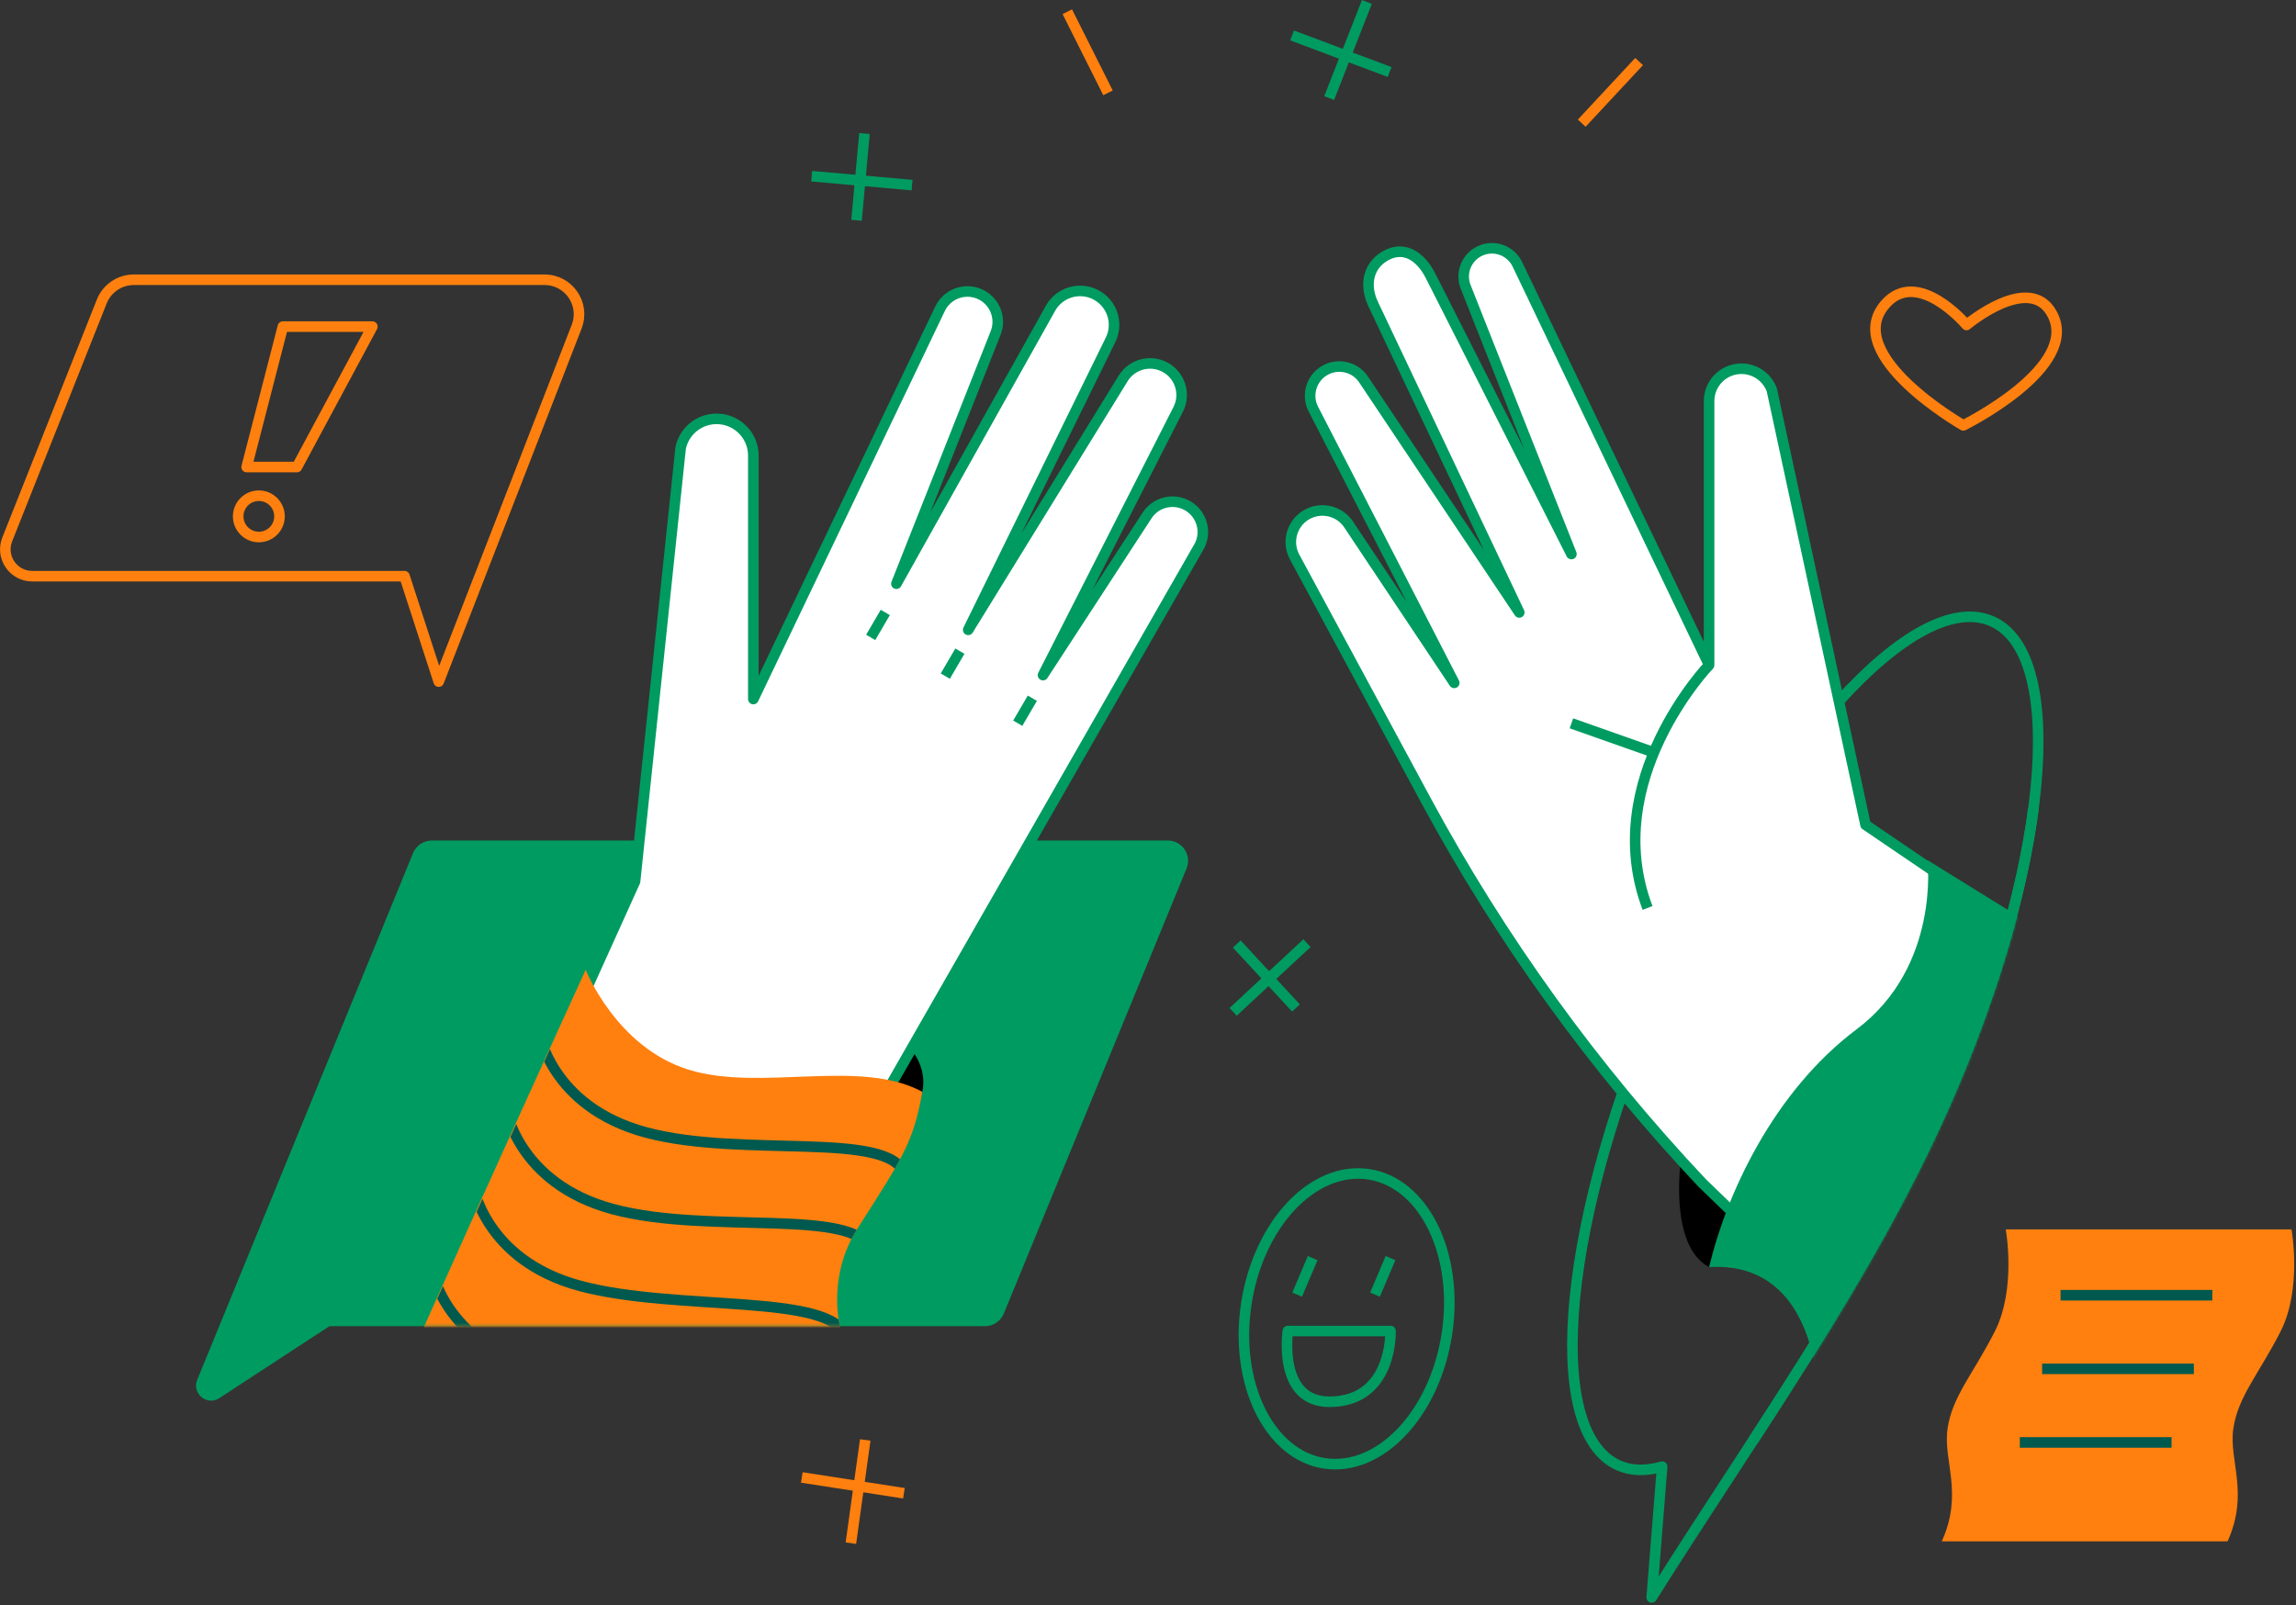 <svg xmlns="http://www.w3.org/2000/svg" viewBox="0 0 891 623" width="891" height="623" preserveAspectRatio="xMidYMid meet" style="width: 100%; height: 100%; transform: translate3d(0px, 0px, 0px);"><rect x="0" y="0" width="891" height="623" fill="#333333" stroke="none"/><defs><clipPath id="__lottie_element_216"><rect width="891" height="623" x="0" y="0"></rect></clipPath><mask id="__lottie_element_253" mask-type="alpha"><g style="display: block;" transform="matrix(1.64,0,0,1.64,268.565,434.959)" opacity="1"><g opacity="1" transform="matrix(1,0,0,1,0,0)"><path fill="rgb(0,155,97)" fill-opacity="1" d=" M-51.388,-98.673 C-51.388,-98.673 -117.096,61.371 -117.096,61.371 C-118.418,64.598 -114.784,67.599 -111.865,65.692 C-111.865,65.692 -85.799,48.661 -85.799,48.661 C-85.799,48.661 69.325,48.661 69.325,48.661 C71.272,48.661 73.027,47.484 73.766,45.683 C73.766,45.683 131.645,-95.03 131.645,-95.03 C132.942,-98.189 130.619,-101.654 127.204,-101.654 C127.204,-101.654 -46.946,-101.654 -46.946,-101.654 C-48.894,-101.654 -50.649,-100.476 -51.388,-98.673z"></path></g></g></mask><mask id="__lottie_element_260" mask-type="alpha"><g style="display: block;" transform="matrix(1.64,0,0,1.64,268.565,434.959)" opacity="1"><g opacity="1" transform="matrix(1,0,0,1,0,0)"><path fill="rgb(0,155,97)" fill-opacity="1" d=" M-51.388,-98.673 C-51.388,-98.673 -117.096,61.371 -117.096,61.371 C-118.418,64.598 -114.784,67.599 -111.865,65.692 C-111.865,65.692 -85.799,48.661 -85.799,48.661 C-85.799,48.661 69.325,48.661 69.325,48.661 C71.272,48.661 73.027,47.484 73.766,45.683 C73.766,45.683 131.645,-95.03 131.645,-95.03 C132.942,-98.189 130.619,-101.654 127.204,-101.654 C127.204,-101.654 -46.946,-101.654 -46.946,-101.654 C-48.894,-101.654 -50.649,-100.476 -51.388,-98.673z"></path></g></g></mask><clipPath id="__lottie_element_263"><path fill="#ffffff" clip-rule="nonzero" d=" M1517.659,85.284 C1517.659,85.284 1524.887,103.605 1541.984,108.916 C1559.081,114.227 1582.447,106.128 1597.317,114.16 C1595.193,126.441 1592.272,130.302 1581.917,146.62 C1574.744,157.923 1577.813,169.634 1577.813,169.634 C1577.813,169.634 1578.593,224.993 1559.807,248.049 C1543.164,268.475 1435.044,266.823 1455.651,222.15 C1476.258,177.477 1517.659,85.284 1517.659,85.284" fill-opacity="1"></path></clipPath><mask id="__lottie_element_274" mask-type="alpha"><g style="display: block;" transform="matrix(1.64,0,0,1.64,700.581,429.729)" opacity="1"><path fill="rgb(0,155,97)" fill-opacity="1" d=" M44.174,-114.982 C38.934,-117.299 13.133,-150.843 5.817,-146.19 C-12.275,-134.683 -85.393,-129.308 -102.765,-90.024 C-111.61,-70.023 -107.543,-36.818 -111.112,-19.72 C-117.389,10.346 -55.775,79.676 -44.175,84.806 C-41.154,86.142 -37.674,86.178 -33.874,85.098 C-33.874,85.098 -36.349,116.053 -36.349,116.053 C-12.427,77.957 14.692,40.764 32.948,-0.518 C57.345,-55.688 62.371,-106.935 44.174,-114.982z"></path><g opacity="1" transform="matrix(1,0,0,1,0,0)"><path stroke-linecap="butt" stroke-linejoin="round" fill-opacity="0" stroke="rgb(0,155,97)" stroke-opacity="1" stroke-width="2.5" d=" M44.174,-114.982 C38.934,-117.299 13.133,-150.843 5.817,-146.19 C-12.275,-134.683 -85.393,-129.308 -102.765,-90.024 C-111.61,-70.023 -107.543,-36.818 -111.112,-19.72 C-117.389,10.346 -55.775,79.676 -44.175,84.806 C-41.154,86.142 -37.674,86.178 -33.874,85.098 C-33.874,85.098 -36.349,116.053 -36.349,116.053 C-12.427,77.957 14.692,40.764 32.948,-0.518 C57.345,-55.688 62.371,-106.935 44.174,-114.982z"></path></g></g></mask><mask id="__lottie_element_328" mask-type="alpha"><g style="display: none;" transform="matrix(1.64,0,0,1.64,268.565,434.959)" opacity="1"><g opacity="1" transform="matrix(1,0,0,1,0,0)"><path fill="rgb(0,155,97)" fill-opacity="1" d=" M-51.388,-98.673 C-51.388,-98.673 -117.096,61.371 -117.096,61.371 C-118.418,64.598 -114.784,67.599 -111.865,65.692 C-111.865,65.692 -85.799,48.661 -85.799,48.661 C-85.799,48.661 69.325,48.661 69.325,48.661 C71.272,48.661 73.027,47.484 73.766,45.683 C73.766,45.683 131.645,-95.03 131.645,-95.03 C132.942,-98.189 130.619,-101.654 127.204,-101.654 C127.204,-101.654 -46.946,-101.654 -46.946,-101.654 C-48.894,-101.654 -50.649,-100.476 -51.388,-98.673z"></path></g></g></mask><mask id="__lottie_element_335" mask-type="alpha"><g style="display: none;" transform="matrix(1.64,0,0,1.64,268.565,434.959)" opacity="1"><g opacity="1" transform="matrix(1,0,0,1,0,0)"><path fill="rgb(0,155,97)" fill-opacity="1" d=" M-51.388,-98.673 C-51.388,-98.673 -117.096,61.371 -117.096,61.371 C-118.418,64.598 -114.784,67.599 -111.865,65.692 C-111.865,65.692 -85.799,48.661 -85.799,48.661 C-85.799,48.661 69.325,48.661 69.325,48.661 C71.272,48.661 73.027,47.484 73.766,45.683 C73.766,45.683 131.645,-95.03 131.645,-95.03 C132.942,-98.189 130.619,-101.654 127.204,-101.654 C127.204,-101.654 -46.946,-101.654 -46.946,-101.654 C-48.894,-101.654 -50.649,-100.476 -51.388,-98.673z"></path></g></g></mask><clipPath id="__lottie_element_338"><path fill="#ffffff" clip-rule="nonzero" d=" M1517.659,85.284 C1517.659,85.284 1524.887,103.605 1541.984,108.916 C1559.081,114.227 1582.447,106.128 1597.317,114.16 C1595.193,126.441 1592.272,130.302 1581.917,146.62 C1574.744,157.923 1577.813,169.634 1577.813,169.634 C1577.813,169.634 1578.593,224.993 1559.807,248.049 C1543.164,268.475 1435.044,266.823 1455.651,222.15 C1476.258,177.477 1517.659,85.284 1517.659,85.284" fill-opacity="1"></path></clipPath><mask id="__lottie_element_349" mask-type="alpha"><g style="display: none;" transform="matrix(1.64,0,0,1.64,700.581,429.729)" opacity="1"><path fill="rgb(0,155,97)" fill-opacity="1" d=" M44.174,-114.982 C38.934,-117.299 13.133,-150.843 5.817,-146.19 C-12.275,-134.683 -85.393,-129.308 -102.765,-90.024 C-111.61,-70.023 -107.543,-36.818 -111.112,-19.72 C-117.389,10.346 -55.775,79.676 -44.175,84.806 C-41.154,86.142 -37.674,86.178 -33.874,85.098 C-33.874,85.098 -36.349,116.053 -36.349,116.053 C-12.427,77.957 14.692,40.764 32.948,-0.518 C57.345,-55.688 62.371,-106.935 44.174,-114.982z"></path><g opacity="1" transform="matrix(1,0,0,1,0,0)"><path stroke-linecap="butt" stroke-linejoin="round" fill-opacity="0" stroke="rgb(0,155,97)" stroke-opacity="1" stroke-width="2.5" d=" M44.174,-114.982 C38.934,-117.299 13.133,-150.843 5.817,-146.19 C-12.275,-134.683 -85.393,-129.308 -102.765,-90.024 C-111.61,-70.023 -107.543,-36.818 -111.112,-19.72 C-117.389,10.346 -55.775,79.676 -44.175,84.806 C-41.154,86.142 -37.674,86.178 -33.874,85.098 C-33.874,85.098 -36.349,116.053 -36.349,116.053 C-12.427,77.957 14.692,40.764 32.948,-0.518 C57.345,-55.688 62.371,-106.935 44.174,-114.982z"></path></g></g></mask><mask id="__lottie_element_403" mask-type="alpha"><g transform="matrix(1.64,0,0,1.64,268.565,434.959)" opacity="1" style="display: none;"><g opacity="1" transform="matrix(1,0,0,1,0,0)"><path fill="rgb(0,155,97)" fill-opacity="1" d=" M-51.388,-98.673 C-51.388,-98.673 -117.096,61.371 -117.096,61.371 C-118.418,64.598 -114.784,67.599 -111.865,65.692 C-111.865,65.692 -85.799,48.661 -85.799,48.661 C-85.799,48.661 69.325,48.661 69.325,48.661 C71.272,48.661 73.027,47.484 73.766,45.683 C73.766,45.683 131.645,-95.03 131.645,-95.03 C132.942,-98.189 130.619,-101.654 127.204,-101.654 C127.204,-101.654 -46.946,-101.654 -46.946,-101.654 C-48.894,-101.654 -50.649,-100.476 -51.388,-98.673z"></path></g></g></mask><mask id="__lottie_element_410" mask-type="alpha"><g transform="matrix(1.64,0,0,1.64,268.565,434.959)" opacity="1" style="display: none;"><g opacity="1" transform="matrix(1,0,0,1,0,0)"><path fill="rgb(0,155,97)" fill-opacity="1" d=" M-51.388,-98.673 C-51.388,-98.673 -117.096,61.371 -117.096,61.371 C-118.418,64.598 -114.784,67.599 -111.865,65.692 C-111.865,65.692 -85.799,48.661 -85.799,48.661 C-85.799,48.661 69.325,48.661 69.325,48.661 C71.272,48.661 73.027,47.484 73.766,45.683 C73.766,45.683 131.645,-95.03 131.645,-95.03 C132.942,-98.189 130.619,-101.654 127.204,-101.654 C127.204,-101.654 -46.946,-101.654 -46.946,-101.654 C-48.894,-101.654 -50.649,-100.476 -51.388,-98.673z"></path></g></g></mask><clipPath id="__lottie_element_413"><path fill="#ffffff" clip-rule="nonzero" d=" M1517.659,85.284 C1517.659,85.284 1524.887,103.605 1541.984,108.916 C1559.081,114.227 1582.447,106.128 1597.317,114.16 C1595.193,126.441 1592.272,130.302 1581.917,146.62 C1574.744,157.923 1577.813,169.634 1577.813,169.634 C1577.813,169.634 1578.593,224.993 1559.807,248.049 C1543.164,268.475 1435.044,266.823 1455.651,222.15 C1476.258,177.477 1517.659,85.284 1517.659,85.284" fill-opacity="1"></path></clipPath><mask id="__lottie_element_424" mask-type="alpha"><g transform="matrix(1.64,0,0,1.64,700.581,429.729)" opacity="1" style="display: none;"><path fill="rgb(0,155,97)" fill-opacity="1" d=" M44.174,-114.982 C38.934,-117.299 13.133,-150.843 5.817,-146.19 C-12.275,-134.683 -85.393,-129.308 -102.765,-90.024 C-111.61,-70.023 -107.543,-36.818 -111.112,-19.72 C-117.389,10.346 -55.775,79.676 -44.175,84.806 C-41.154,86.142 -37.674,86.178 -33.874,85.098 C-33.874,85.098 -36.349,116.053 -36.349,116.053 C-12.427,77.957 14.692,40.764 32.948,-0.518 C57.345,-55.688 62.371,-106.935 44.174,-114.982z"></path><g opacity="1" transform="matrix(1,0,0,1,0,0)"><path stroke-linecap="butt" stroke-linejoin="round" fill-opacity="0" stroke="rgb(0,155,97)" stroke-opacity="1" stroke-width="2.5" d=" M44.174,-114.982 C38.934,-117.299 13.133,-150.843 5.817,-146.19 C-12.275,-134.683 -85.393,-129.308 -102.765,-90.024 C-111.61,-70.023 -107.543,-36.818 -111.112,-19.72 C-117.389,10.346 -55.775,79.676 -44.175,84.806 C-41.154,86.142 -37.674,86.178 -33.874,85.098 C-33.874,85.098 -36.349,116.053 -36.349,116.053 C-12.427,77.957 14.692,40.764 32.948,-0.518 C57.345,-55.688 62.371,-106.935 44.174,-114.982z"></path></g></g></mask></defs><g clip-path="url(#__lottie_element_216)"><g transform="matrix(1.64,0,0,1.64,700.581,429.729)" opacity="1" style="display: none;"><g opacity="1" transform="matrix(1,0,0,1,0,0)"><path stroke-linecap="butt" stroke-linejoin="round" fill-opacity="0" stroke="rgb(0,155,97)" stroke-opacity="1" stroke-width="2.5" d=" M44.174,-114.982 C25.978,-123.029 -8.551,-84.828 -32.948,-29.658 C-57.345,25.512 -62.372,76.759 -44.175,84.806 C-41.154,86.142 -37.674,86.178 -33.874,85.098 C-33.874,85.098 -36.349,116.053 -36.349,116.053 C-12.427,77.957 14.692,40.764 32.948,-0.518 C57.345,-55.688 62.371,-106.935 44.174,-114.982z"></path></g></g><g transform="matrix(1.64,0,0,1.64,268.565,434.959)" opacity="1" style="display: none;"><g opacity="1" transform="matrix(1,0,0,1,0,0)"><path fill="rgb(0,155,97)" fill-opacity="1" d=" M-66.022,-63.307 C-66.022,-63.307 -117.096,61.371 -117.096,61.371 C-118.418,64.598 -114.784,67.599 -111.865,65.692 C-111.865,65.692 -85.799,48.661 -85.799,48.661 C-85.799,48.661 69.325,48.661 69.325,48.661 C71.272,48.661 73.027,47.485 73.766,45.684 C73.766,45.684 117.011,-59.664 117.011,-59.664 C118.308,-62.823 115.985,-66.288 112.57,-66.288 C112.57,-66.288 -61.58,-66.288 -61.58,-66.288 C-63.528,-66.288 -65.283,-65.11 -66.022,-63.307z"></path></g></g><g transform="matrix(1.64,0,0,1.64,664.609,471.044)" opacity="1" style="display: none;"><g opacity="1" transform="matrix(1,0,0,1,0,0)"><path fill="rgb(0,0,0)" fill-opacity="1" d=" M-7.502,-12.673 C-7.502,-12.673 -10.485,7.562 -0.832,12.673 C15.194,4.641 4.352,0 4.352,0 C4.352,0 -7.502,-12.673 -7.502,-12.673z"></path></g></g><g transform="matrix(1,0,0,1,-84.005,-223.004)" opacity="1" style="display: none;"><g opacity="1" transform="matrix(1.64,0,0,1.64,724.519,527.139)"><g opacity="1" transform="matrix(1,0,0,1,0,0)"><path fill="rgb(255,255,255)" fill-opacity="1" d=" M42.522,126.686 C42.522,126.686 12.283,94.602 12.283,94.602 C-13.399,67.354 -35.409,36.865 -53.186,3.91 C-53.186,3.91 -84.222,-53.625 -84.222,-53.625 C-85.973,-56.879 -85.082,-60.925 -82.126,-63.142 C-82.126,-63.142 -82.126,-63.142 -82.126,-63.142 C-78.785,-65.648 -74.038,-64.928 -71.59,-61.544 C-71.59,-61.544 -46.447,-23.83 -46.447,-23.83 C-46.447,-23.83 -79.787,-88.634 -79.787,-88.634 C-81.283,-91.557 -80.516,-95.129 -77.952,-97.181 C-77.952,-97.181 -77.952,-97.181 -77.952,-97.181 C-74.705,-99.779 -69.916,-98.943 -67.742,-95.398 C-67.742,-95.398 -31.056,-40.496 -31.056,-40.496 C-31.056,-40.496 -65.707,-113.642 -65.707,-113.642 C-67.651,-117.867 -66.91,-122.408 -62.919,-124.795 C-62.919,-124.795 -62.919,-124.795 -62.919,-124.795 C-58.375,-127.513 -54.38,-124.808 -52.005,-120.076 C-52.005,-120.076 -18.719,-54.317 -18.719,-54.317 C-18.719,-54.317 -43.8,-117.692 -43.8,-117.692 C-45.003,-120.958 -43.497,-124.602 -40.339,-126.065 C-40.339,-126.065 -40.339,-126.065 -40.339,-126.065 C-37.019,-127.603 -33.079,-126.185 -31.501,-122.885 C-31.501,-122.885 13.857,-28.046 13.857,-28.046 C13.857,-28.046 13.857,-90.526 13.857,-90.526 C13.857,-94.753 17.284,-98.18 21.511,-98.18 C21.511,-98.18 21.511,-98.18 21.511,-98.18 C24.737,-98.18 27.617,-96.158 28.711,-93.123 C28.711,-93.123 50.878,9.777 50.878,9.777 C50.878,9.777 85.115,32.655 85.115,32.655"></path><path stroke-linecap="butt" stroke-linejoin="round" fill-opacity="0" stroke="rgb(0,155,97)" stroke-opacity="1" stroke-width="2.5" d=" M42.522,126.686 C42.522,126.686 12.283,94.602 12.283,94.602 C-13.399,67.354 -35.409,36.865 -53.186,3.91 C-53.186,3.91 -84.222,-53.625 -84.222,-53.625 C-85.973,-56.879 -85.082,-60.925 -82.126,-63.142 C-82.126,-63.142 -82.126,-63.142 -82.126,-63.142 C-78.785,-65.648 -74.038,-64.928 -71.59,-61.544 C-71.59,-61.544 -46.447,-23.83 -46.447,-23.83 C-46.447,-23.83 -79.787,-88.634 -79.787,-88.634 C-81.283,-91.557 -80.516,-95.129 -77.952,-97.181 C-77.952,-97.181 -77.952,-97.181 -77.952,-97.181 C-74.705,-99.779 -69.916,-98.943 -67.742,-95.398 C-67.742,-95.398 -31.056,-40.496 -31.056,-40.496 C-31.056,-40.496 -65.707,-113.642 -65.707,-113.642 C-67.651,-117.867 -66.91,-122.408 -62.919,-124.795 C-62.919,-124.795 -62.919,-124.795 -62.919,-124.795 C-58.375,-127.513 -54.38,-124.808 -52.005,-120.076 C-52.005,-120.076 -18.719,-54.317 -18.719,-54.317 C-18.719,-54.317 -43.8,-117.692 -43.8,-117.692 C-45.003,-120.958 -43.497,-124.602 -40.339,-126.065 C-40.339,-126.065 -40.339,-126.065 -40.339,-126.065 C-37.019,-127.603 -33.079,-126.185 -31.501,-122.885 C-31.501,-122.885 13.857,-28.046 13.857,-28.046 C13.857,-28.046 13.857,-90.526 13.857,-90.526 C13.857,-94.753 17.284,-98.18 21.511,-98.18 C21.511,-98.18 21.511,-98.18 21.511,-98.18 C24.737,-98.18 27.617,-96.158 28.711,-93.123 C28.711,-93.123 50.878,9.777 50.878,9.777 C50.878,9.777 85.115,32.655 85.115,32.655"></path></g></g><g opacity="1" transform="matrix(1.64,0,0,1.64,732.901,528.283)"><g opacity="1" transform="matrix(1,0,0,1,0,0)"><path stroke-linecap="butt" stroke-linejoin="round" fill-opacity="0" stroke="rgb(0,155,97)" stroke-opacity="1" stroke-width="2.5" d=" M8.746,-28.744 C8.746,-28.744 -17.314,-1.533 -5.817,28.744"></path></g></g><g opacity="1" transform="matrix(1.64,0,0,1.64,709.824,509.417)"><g opacity="1" transform="matrix(1,0,0,1,0,0)"><path stroke-linecap="butt" stroke-linejoin="round" fill-opacity="0" stroke="rgb(0,155,97)" stroke-opacity="1" stroke-width="2.5" d=" M-9.759,-3.443 C-9.759,-3.443 9.759,3.443 9.759,3.443"></path></g></g></g><g mask="url(#__lottie_element_424)" style="display: none;"><g transform="matrix(1.64,0,0,1.64,721.463,428.836)" opacity="1"><g opacity="1" transform="matrix(1,0,0,1,0,0)"><path fill="rgb(0,155,97)" fill-opacity="1" d=" M16.18,-57.912 C16.18,-57.912 19.235,-32.751 -0.584,-17.882 C-20.403,-3.013 -31.477,21.416 -35.499,38.41 C-19.312,37.412 -13.519,49.603 -11.311,57.912 C-8.513,68.438 0.417,105.421 61.768,110.587 C83.295,112.399 108.74,100.004 125.058,58.56 C137.992,25.711 35.499,-45.945 35.499,-45.945 C35.499,-45.945 16.18,-57.912 16.18,-57.912z"></path></g><g opacity="1" transform="matrix(1,0,0,1,0,0)"><path fill="rgb(0,155,97)" fill-opacity="1" d=" M300.937,8.027"></path></g></g></g><g transform="matrix(1.64,0,0,1.64,734.756,436.44)" opacity="1" style="display: none;"><g opacity="1" transform="matrix(1,0,0,1,0,0)"><path stroke-linecap="butt" stroke-linejoin="round" fill-opacity="0" stroke="rgb(0,155,97)" stroke-opacity="1" stroke-width="2.5" d=" M-33.149,74.754 C-16.499,49.137 -0.184,23.191 12.11,-4.61 C23.393,-30.126 30.533,-54.802 33.149,-74.754"></path></g></g><g transform="matrix(1.64,0,0,1.64,350.933,417.21)" opacity="1" style="display: none;"><g opacity="1" transform="matrix(1,0,0,1,0,0)"><path fill="rgb(0,0,0)" fill-opacity="1" d=" M1.313,-6.407 C1.313,-6.407 5.538,-1.971 4.261,4.01 C-2.908,10.183 -4.502,2.483 -4.502,2.483 C-4.502,2.483 1.313,-6.407 1.313,-6.407z"></path></g></g><g transform="matrix(1.64,0,0,1.64,-3147.279,-649.036)" opacity="1" style="display: none;"><g opacity="1" transform="matrix(1,0,0,1,2114.088,583.39)"><path fill="rgb(255,255,255)" fill-opacity="1" d=" M36.696,-118.08 C36.696,-118.08 36.696,-118.08 36.696,-118.08 C33.162,-119.572 29.08,-118.023 27.425,-114.563 C27.425,-114.563 -16.757,-22.185 -16.757,-22.185 C-16.757,-22.185 -16.757,-79.809 -16.757,-79.809 C-16.757,-84.034 -19.794,-87.647 -23.956,-88.375 C-23.956,-88.375 -23.956,-88.375 -23.956,-88.375 C-28.557,-89.179 -32.971,-86.206 -33.955,-81.64 C-33.955,-81.64 -44.746,20.981 -44.746,20.981 C-44.746,20.981 -56.983,48.05 -56.983,48.05 C-56.983,48.05 -68.796,76.388 -35.869,88.888 C-0.301,102.391 15.346,69.887 15.346,69.887 C15.346,69.887 88.832,-58.481 88.832,-58.481 C90.511,-61.801 89.374,-65.855 86.213,-67.817 C86.213,-67.817 86.213,-67.817 86.213,-67.817 C82.899,-69.874 78.547,-68.907 76.417,-65.639 C76.417,-65.639 51.786,-27.851 51.786,-27.851 C51.786,-27.851 83.778,-90.752 83.778,-90.752 C85.596,-94.326 84.271,-98.7 80.774,-100.663 C80.774,-100.663 80.774,-100.663 80.774,-100.663 C77.276,-102.627 72.851,-101.481 70.747,-98.065 C70.747,-98.065 34.087,-38.567 34.087,-38.567 C34.087,-38.567 67.777,-107.211 67.777,-107.211 C69.753,-111.237 68.048,-116.101 63.992,-118.014 C63.992,-118.014 63.992,-118.014 63.992,-118.014 C60.176,-119.813 55.618,-118.352 53.558,-114.67 C53.558,-114.67 17.098,-49.486 17.098,-49.486 C17.098,-49.486 40.579,-108.822 40.579,-108.822 C42.015,-112.45 40.291,-116.562 36.696,-118.08z"></path><path stroke-linecap="butt" stroke-linejoin="round" fill-opacity="0" stroke="rgb(0,155,97)" stroke-opacity="1" stroke-width="2.5" d=" M36.696,-118.08 C36.696,-118.08 36.696,-118.08 36.696,-118.08 C33.162,-119.572 29.08,-118.023 27.425,-114.563 C27.425,-114.563 -16.757,-22.185 -16.757,-22.185 C-16.757,-22.185 -16.757,-79.809 -16.757,-79.809 C-16.757,-84.034 -19.794,-87.647 -23.956,-88.375 C-23.956,-88.375 -23.956,-88.375 -23.956,-88.375 C-28.557,-89.179 -32.971,-86.206 -33.955,-81.64 C-33.955,-81.64 -44.746,20.981 -44.746,20.981 C-44.746,20.981 -56.983,48.05 -56.983,48.05 C-56.983,48.05 -68.796,76.388 -35.869,88.888 C-0.301,102.391 15.346,69.887 15.346,69.887 C15.346,69.887 88.832,-58.481 88.832,-58.481 C90.511,-61.801 89.374,-65.855 86.213,-67.817 C86.213,-67.817 86.213,-67.817 86.213,-67.817 C82.899,-69.874 78.547,-68.907 76.417,-65.639 C76.417,-65.639 51.786,-27.851 51.786,-27.851 C51.786,-27.851 83.778,-90.752 83.778,-90.752 C85.596,-94.326 84.271,-98.7 80.774,-100.663 C80.774,-100.663 80.774,-100.663 80.774,-100.663 C77.276,-102.627 72.851,-101.481 70.747,-98.065 C70.747,-98.065 34.087,-38.567 34.087,-38.567 C34.087,-38.567 67.777,-107.211 67.777,-107.211 C69.753,-111.237 68.048,-116.101 63.992,-118.014 C63.992,-118.014 63.992,-118.014 63.992,-118.014 C60.176,-119.813 55.618,-118.352 53.558,-114.67 C53.558,-114.67 17.098,-49.486 17.098,-49.486 C17.098,-49.486 40.579,-108.822 40.579,-108.822 C42.015,-112.45 40.291,-116.562 36.696,-118.08z"></path></g><g opacity="1" transform="matrix(1,0,0,1,2126.828,543.663)"><path stroke-linecap="butt" stroke-linejoin="round" fill-opacity="0" stroke="rgb(0,155,97)" stroke-opacity="1" stroke-width="2.5" d=" M1.726,-2.955 C1.726,-2.955 -1.726,2.955 -1.726,2.955"></path></g><g opacity="1" transform="matrix(1,0,0,1,2144.573,552.584)"><path stroke-linecap="butt" stroke-linejoin="round" fill-opacity="0" stroke="rgb(0,155,97)" stroke-opacity="1" stroke-width="2.5" d=" M1.633,-2.715 C1.633,-2.715 -1.819,3.196 -1.819,3.196"></path></g><g opacity="1" transform="matrix(1,0,0,1,2161.624,563.967)"><path stroke-linecap="butt" stroke-linejoin="round" fill-opacity="0" stroke="rgb(0,155,97)" stroke-opacity="1" stroke-width="2.5" d=" M1.726,-2.955 C1.726,-2.955 -1.726,2.955 -1.726,2.955"></path></g></g><g mask="url(#__lottie_element_410)" style="display: none;"><g transform="matrix(1.64,0,0,1.64,260.813,445.597)" opacity="1"><g opacity="1" transform="matrix(1,0,0,1,0,0)"><path fill="rgb(255,128,14)" fill-opacity="1" d=" M-20.446,-42.175 C-20.446,-42.175 -13.218,-23.854 3.879,-18.543 C20.976,-13.232 44.343,-21.331 59.212,-13.299 C57.088,-1.018 54.168,2.844 43.812,19.162 C36.639,30.465 39.708,42.175 39.708,42.175 C39.708,42.175 42.81,111.237 8.455,132.639 C-42.157,164.168 -100.272,141.727 -83.988,100.424 C-73.38,73.517 -20.446,-42.175 -20.446,-42.175z"></path></g></g></g><g mask="url(#__lottie_element_403)" style="display: none;"><g clip-path="url(#__lottie_element_413)" transform="matrix(1.64,0,0,1.64,-2261.679,236.564)" opacity="1"><g opacity="1" transform="matrix(1,0,0,1,0,0)"><g opacity="1" transform="matrix(1,0,0,1,0,0)"><g opacity="1" transform="matrix(1,0,0,1,0,0)"><path stroke-linecap="butt" stroke-linejoin="round" fill-opacity="0" stroke="rgb(0,89,79)" stroke-opacity="1" stroke-width="2.5" d=" M1506.507,99.622 C1506.507,99.622 1509.163,117.702 1531.998,123.797 C1554.833,129.892 1589.591,123.254 1593.056,133.61"></path></g><g opacity="1" transform="matrix(1,0,0,1,0,0)"><path stroke-linecap="butt" stroke-linejoin="round" fill-opacity="0" stroke="rgb(0,89,79)" stroke-opacity="1" stroke-width="2.5" d=" M1498.71,117.783 C1498.71,117.783 1501.365,135.863 1524.2,141.958 C1547.035,148.053 1581.793,141.415 1585.258,151.771"></path></g><g opacity="1" transform="matrix(1,0,0,1,0,0)"><path stroke-linecap="butt" stroke-linejoin="round" fill-opacity="0" stroke="rgb(0,89,79)" stroke-opacity="1" stroke-width="2.5" d=" M1490.912,135.944 C1490.912,135.944 1493.568,154.024 1516.403,160.119 C1539.238,166.214 1575.796,161.755 1579.261,172.111"></path></g><g opacity="1" transform="matrix(1,0,0,1,0,0)"><path stroke-linecap="butt" stroke-linejoin="round" fill-opacity="0" stroke="rgb(0,89,79)" stroke-opacity="1" stroke-width="2.5" d=" M1481.461,156.676 C1481.461,156.676 1484.423,174.756 1509.888,180.851 C1535.353,186.946 1576.123,182.487 1579.987,192.843"></path></g><g opacity="1" transform="matrix(1,0,0,1,0,0)"><path stroke-linecap="butt" stroke-linejoin="round" fill-opacity="0" stroke="rgb(0,89,79)" stroke-opacity="1" stroke-width="2.5" d=" M1473.026,176.443 C1473.026,176.443 1476.182,194.523 1503.32,200.618 C1530.458,206.713 1573.906,202.253 1578.024,212.609"></path></g><g opacity="1" transform="matrix(1,0,0,1,0,0)"><path stroke-linecap="butt" stroke-linejoin="round" fill-opacity="0" stroke="rgb(0,89,79)" stroke-opacity="1" stroke-width="2.5" d=" M1461.804,198.171 C1461.804,198.171 1465.149,216.251 1493.924,222.346 C1522.699,228.441 1568.766,223.981 1573.132,234.337"></path></g><g opacity="1" transform="matrix(1,0,0,1,0,0)"><path stroke-linecap="butt" stroke-linejoin="round" fill-opacity="0" stroke="rgb(0,89,79)" stroke-opacity="1" stroke-width="2.5" d=" M1450.069,220.594 C1450.069,220.594 1453.415,238.674 1482.19,244.769 C1510.965,250.864 1557.032,246.404 1561.398,256.76"></path></g></g></g></g></g><g transform="matrix(1.64,0,0,1.64,385.791,514.763)" opacity="1" style="display: none;"><g opacity="1" transform="matrix(1,0,0,1,0,0)"><path stroke-linecap="butt" stroke-linejoin="round" fill-opacity="0" stroke="rgb(255,255,255)" stroke-opacity="1" stroke-width="2.5" d=" M0,0"></path></g></g><g transform="matrix(1.64,0,0,1.64,127.854,514.763)" opacity="1" style="display: none;"><g opacity="1" transform="matrix(1,0,0,1,0,0)"><path stroke-linecap="butt" stroke-linejoin="round" fill-opacity="0" stroke="rgb(255,255,255)" stroke-opacity="1" stroke-width="2.5" d=" M0,0"></path></g></g><g transform="matrix(1.64,0,0,1.64,-3147.279,-649.036)" opacity="1" style="display: none;"><g opacity="1" transform="matrix(1,0,0,1,2237.717,707.89)"><path stroke-linecap="butt" stroke-linejoin="round" fill-opacity="0" stroke="rgb(0,155,97)" stroke-opacity="1" stroke-width="2.5" d=" M23.72,3.657 C20.808,22.545 7.827,36.221 -5.273,34.201 C-18.373,32.181 -26.632,15.231 -23.72,-3.657 C-20.808,-22.545 -7.827,-36.221 5.273,-34.201 C18.373,-32.181 26.632,-15.231 23.72,3.657z"></path></g><g opacity="1" transform="matrix(1,0,0,1,2246.266,697.846)"><path stroke-linecap="butt" stroke-linejoin="round" fill-opacity="0" stroke="rgb(0,155,97)" stroke-opacity="1" stroke-width="2.5" d=" M1.837,-4.326 C1.837,-4.326 -1.837,4.326 -1.837,4.326"></path></g><g opacity="1" transform="matrix(1,0,0,1,2227.848,697.846)"><path stroke-linecap="butt" stroke-linejoin="round" fill-opacity="0" stroke="rgb(0,155,97)" stroke-opacity="1" stroke-width="2.5" d=" M1.837,-4.326 C1.837,-4.326 -1.837,4.326 -1.837,4.326"></path></g><g opacity="1" transform="matrix(1,0,0,1,2235.855,719.148)"><path stroke-linecap="butt" stroke-linejoin="round" fill-opacity="0" stroke="rgb(0,155,97)" stroke-opacity="1" stroke-width="2.5" d=" M-12.042,-8.372 C-12.042,-8.372 12.249,-8.372 12.249,-8.372 C12.249,-8.372 12.851,8.372 -2.228,8.372 C-14.554,8.372 -12.042,-8.372 -12.042,-8.372z"></path></g></g><g transform="matrix(1.64,0,0,1.64,762.968,139.18)" opacity="1" style="display: none;"><g opacity="1" transform="matrix(1,0,0,1,0,0)"><path stroke-linecap="butt" stroke-linejoin="round" fill-opacity="0" stroke="rgb(255,128,14)" stroke-opacity="1" stroke-width="2.5" d=" M0.109,-7.954 C0.109,-7.954 14.942,-20.42 20.321,-10.638 C27.293,2.041 -0.655,15.809 -0.655,15.809 C-0.655,15.809 -29.651,-0.741 -19.144,-12.843 C-11.472,-21.68 0.109,-7.954 0.109,-7.954z"></path></g></g><g transform="matrix(1.64,0,0,1.64,-3147.279,-649.036)" opacity="1" style="display: none;"><g opacity="1" transform="matrix(1,0,0,1,1988.21,509.52)"><path stroke-linecap="butt" stroke-linejoin="round" fill-opacity="0" stroke="rgb(255,128,14)" stroke-opacity="1" stroke-width="2.5" d=" M59.719,-47.555 C59.719,-47.555 -37.481,-47.555 -37.481,-47.555 C-40.825,-47.555 -43.829,-45.513 -45.06,-42.404 C-45.06,-42.404 -60.386,-3.821 -67.423,13.898 C-69.083,18.077 -66.001,22.607 -61.505,22.607 C-61.505,22.607 26.578,22.607 26.578,22.607 C26.578,22.607 34.677,47.555 34.677,47.555 C34.677,47.555 46.39,17.41 46.39,17.41 C46.39,17.409 46.391,17.409 46.391,17.408 C46.391,17.408 67.317,-36.452 67.317,-36.452 C69.393,-41.795 65.451,-47.555 59.719,-47.555z"></path></g><g opacity="1" transform="matrix(1,0,0,1,1992.311,489.671)"><path stroke-linecap="butt" stroke-linejoin="round" fill-opacity="0" stroke="rgb(255,128,14)" stroke-opacity="1" stroke-width="2.5" d=" M-14.876,16.617 C-14.876,16.617 -6.299,-16.617 -6.299,-16.617 C-6.299,-16.617 14.876,-16.617 14.876,-16.617 C14.876,-16.617 -2.975,16.617 -2.975,16.617 C-2.975,16.617 -14.876,16.617 -14.876,16.617z"></path></g><g opacity="1" transform="matrix(1,0,0,1,1980.322,517.966)"><path stroke-linecap="butt" stroke-linejoin="round" fill-opacity="0" stroke="rgb(255,128,14)" stroke-opacity="1" stroke-width="2.5" d=" M4.888,0 C4.888,2.699 2.699,4.888 0,4.888 C-2.699,4.888 -4.888,2.699 -4.888,0 C-4.888,-2.699 -2.699,-4.888 0,-4.888 C2.699,-4.888 4.888,-2.699 4.888,0z"></path></g></g><g transform="matrix(1.64,0,0,1.64,-3147.279,-649.036)" opacity="1" style="display: none;"><g opacity="1" transform="matrix(1,0,0,1,2123.046,438.091)"><path stroke-linecap="butt" stroke-linejoin="round" fill-opacity="0" stroke="rgb(0,155,97)" stroke-opacity="1" stroke-width="2.5" d=" M11.891,0.966 C11.891,0.966 -11.891,-0.966 -11.891,-0.966"></path></g><g opacity="1" transform="matrix(1,0,0,1,2122.721,437.203)"><path stroke-linecap="butt" stroke-linejoin="round" fill-opacity="0" stroke="rgb(0,155,97)" stroke-opacity="1" stroke-width="2.5" d=" M0.866,-10.281 C0.866,-10.281 -0.866,10.281 -0.866,10.281"></path></g></g><g transform="matrix(1.64,0,0,1.64,-3177.279,-640.036)" opacity="1" style="display: none;"><g opacity="1" transform="matrix(1,0,0,1,2237.717,622.039)"><path stroke-linecap="butt" stroke-linejoin="round" fill-opacity="0" stroke="rgb(0,155,97)" stroke-opacity="1" stroke-width="2.5" d=" M8.792,-8.063 C8.792,-8.063 -8.792,8.063 -8.792,8.063"></path></g><g opacity="1" transform="matrix(1,0,0,1,2236.845,621.674)"><path stroke-linecap="butt" stroke-linejoin="round" fill-opacity="0" stroke="rgb(0,155,97)" stroke-opacity="1" stroke-width="2.5" d=" M-6.951,-7.624 C-6.951,-7.624 6.951,7.624 6.951,7.624"></path></g></g><g transform="matrix(1.64,0,0,1.64,624.944,35.855)" opacity="1" style="display: none;"><g opacity="1" transform="matrix(1,0,0,1,0,0)"><path stroke-linecap="butt" stroke-linejoin="round" fill-opacity="0" stroke="rgb(255,128,14)" stroke-opacity="1" stroke-width="2.5" d=" M-6.787,7.29 C-6.787,7.29 6.787,-7.29 6.787,-7.29"></path></g></g><g transform="matrix(1.64,0,0,1.64,422.083,20.297)" opacity="1" style="display: none;"><g opacity="1" transform="matrix(1,0,0,1,0,0)"><path stroke-linecap="butt" stroke-linejoin="round" fill-opacity="0" stroke="rgb(255,128,14)" stroke-opacity="1" stroke-width="2.5" d=" M4.816,9.602 C4.816,9.602 -4.816,-9.602 -4.816,-9.602"></path></g></g><g transform="matrix(1.64,0,0,1.64,-3147.278,-649.035)" opacity="1" style="display: none;"><g opacity="1" transform="matrix(1,0,0,1,2237.915,408.024)"><path stroke-linecap="butt" stroke-linejoin="round" fill-opacity="0" stroke="rgb(0,155,97)" stroke-opacity="1" stroke-width="2.5" d=" M-4.548,11.346 C-4.548,11.346 4.548,-11.346 4.548,-11.346"></path></g><g opacity="1" transform="matrix(1,0,0,1,2236.208,408.89)"><path stroke-linecap="butt" stroke-linejoin="round" fill-opacity="0" stroke="rgb(0,155,97)" stroke-opacity="1" stroke-width="2.5" d=" M11.514,4.41 C11.514,4.41 -11.514,-4.41 -11.514,-4.41"></path></g></g><g transform="matrix(1.64,0,0,1.64,-3147.277,-649.036)" opacity="1" style="display: none;"><g opacity="1" transform="matrix(1,0,0,1,2120.962,746.879)"><path stroke-linecap="butt" stroke-linejoin="round" fill-opacity="0" stroke="rgb(255,128,14)" stroke-opacity="1" stroke-width="2.5" d=" M12.093,1.782 C12.093,1.782 -12.093,-1.782 -12.093,-1.782"></path></g><g opacity="1" transform="matrix(1,0,0,1,2122.202,748.338)"><path stroke-linecap="butt" stroke-linejoin="round" fill-opacity="0" stroke="rgb(255,128,14)" stroke-opacity="1" stroke-width="2.5" d=" M1.609,-12.224 C1.609,-12.224 -1.609,12.224 -1.609,12.224"></path></g></g><g transform="matrix(1.64,0,0,1.64,-3147.28,-649.036)" opacity="1" style="display: none;"><g opacity="1" transform="matrix(1,0,0,1,2420.246,723.645)"><path fill="rgb(255,128,14)" fill-opacity="1" d=" M41.056,-36.917 C41.056,-36.917 43.634,-22.886 38.457,-12.737 C33.28,-2.588 28.376,2.666 27.286,10.256 C26.196,17.846 31.101,25.474 25.924,36.917 C25.924,36.917 -41.697,36.917 -41.697,36.917 C-36.52,25.474 -41.425,17.846 -40.335,10.256 C-39.245,2.666 -34.342,-2.588 -29.165,-12.737 C-23.988,-22.886 -26.566,-36.917 -26.566,-36.917 C-26.566,-36.917 41.508,-36.917 41.508,-36.917"></path></g><g opacity="1" transform="matrix(1,0,0,1,2424.608,702.307)"><path stroke-linecap="butt" stroke-linejoin="round" fill-opacity="0" stroke="rgb(0,89,79)" stroke-opacity="1" stroke-width="2.5" d=" M-17.954,0 C-17.954,0 17.954,0 17.954,0"></path></g><g opacity="1" transform="matrix(1,0,0,1,2420.246,719.731)"><path stroke-linecap="butt" stroke-linejoin="round" fill-opacity="0" stroke="rgb(0,89,79)" stroke-opacity="1" stroke-width="2.5" d=" M-17.954,0 C-17.954,0 17.954,0 17.954,0"></path></g><g opacity="1" transform="matrix(1,0,0,1,2414.966,737.154)"><path stroke-linecap="butt" stroke-linejoin="round" fill-opacity="0" stroke="rgb(0,89,79)" stroke-opacity="1" stroke-width="2.5" d=" M-17.954,0 C-17.954,0 17.954,0 17.954,0"></path></g></g><g style="display: none;" transform="matrix(1.64,0,0,1.64,700.581,429.729)" opacity="1"><g opacity="1" transform="matrix(1,0,0,1,0,0)"><path stroke-linecap="butt" stroke-linejoin="round" fill-opacity="0" stroke="rgb(0,155,97)" stroke-opacity="1" stroke-width="2.5" d=" M44.174,-114.982 C25.978,-123.029 -8.551,-84.828 -32.948,-29.658 C-57.345,25.512 -62.372,76.759 -44.175,84.806 C-41.154,86.142 -37.674,86.178 -33.874,85.098 C-33.874,85.098 -36.349,116.053 -36.349,116.053 C-12.427,77.957 14.692,40.764 32.948,-0.518 C57.345,-55.688 62.371,-106.935 44.174,-114.982z"></path></g></g><g style="display: none;" transform="matrix(1.64,0,0,1.64,268.565,434.959)" opacity="1"><g opacity="1" transform="matrix(1,0,0,1,0,0)"><path fill="rgb(0,155,97)" fill-opacity="1" d=" M-66.022,-63.307 C-66.022,-63.307 -117.096,61.371 -117.096,61.371 C-118.418,64.598 -114.784,67.599 -111.865,65.692 C-111.865,65.692 -85.799,48.661 -85.799,48.661 C-85.799,48.661 69.325,48.661 69.325,48.661 C71.272,48.661 73.027,47.485 73.766,45.684 C73.766,45.684 117.011,-59.664 117.011,-59.664 C118.308,-62.823 115.985,-66.288 112.57,-66.288 C112.57,-66.288 -61.58,-66.288 -61.58,-66.288 C-63.528,-66.288 -65.283,-65.11 -66.022,-63.307z"></path></g></g><g style="display: none;" transform="matrix(1.64,0,0,1.64,664.609,471.044)" opacity="1"><g opacity="1" transform="matrix(1,0,0,1,0,0)"><path fill="rgb(0,0,0)" fill-opacity="1" d=" M-7.502,-12.673 C-7.502,-12.673 -10.485,7.562 -0.832,12.673 C15.194,4.641 4.352,0 4.352,0 C4.352,0 -7.502,-12.673 -7.502,-12.673z"></path></g></g><g style="display: none;" transform="matrix(1,0,0,1,-84.005,-223.004)" opacity="1"><g opacity="1" transform="matrix(1.64,0,0,1.64,724.519,527.139)"><g opacity="1" transform="matrix(1,0,0,1,0,0)"><path fill="rgb(255,255,255)" fill-opacity="1" d=" M42.522,126.686 C42.522,126.686 12.283,94.602 12.283,94.602 C-13.399,67.354 -35.409,36.865 -53.186,3.91 C-53.186,3.91 -84.222,-53.625 -84.222,-53.625 C-85.973,-56.879 -85.082,-60.925 -82.126,-63.142 C-82.126,-63.142 -82.126,-63.142 -82.126,-63.142 C-78.785,-65.648 -74.038,-64.928 -71.59,-61.544 C-71.59,-61.544 -46.447,-23.83 -46.447,-23.83 C-46.447,-23.83 -79.787,-88.634 -79.787,-88.634 C-81.283,-91.557 -80.516,-95.129 -77.952,-97.181 C-77.952,-97.181 -77.952,-97.181 -77.952,-97.181 C-74.705,-99.779 -69.916,-98.943 -67.742,-95.398 C-67.742,-95.398 -31.056,-40.496 -31.056,-40.496 C-31.056,-40.496 -65.707,-113.642 -65.707,-113.642 C-67.651,-117.867 -66.91,-122.408 -62.919,-124.795 C-62.919,-124.795 -62.919,-124.795 -62.919,-124.795 C-58.375,-127.513 -54.38,-124.808 -52.005,-120.076 C-52.005,-120.076 -18.719,-54.317 -18.719,-54.317 C-18.719,-54.317 -43.8,-117.692 -43.8,-117.692 C-45.003,-120.958 -43.497,-124.602 -40.339,-126.065 C-40.339,-126.065 -40.339,-126.065 -40.339,-126.065 C-37.019,-127.603 -33.079,-126.185 -31.501,-122.885 C-31.501,-122.885 13.857,-28.046 13.857,-28.046 C13.857,-28.046 13.857,-90.526 13.857,-90.526 C13.857,-94.753 17.284,-98.18 21.511,-98.18 C21.511,-98.18 21.511,-98.18 21.511,-98.18 C24.737,-98.18 27.617,-96.158 28.711,-93.123 C28.711,-93.123 50.878,9.777 50.878,9.777 C50.878,9.777 85.115,32.655 85.115,32.655"></path><path stroke-linecap="butt" stroke-linejoin="round" fill-opacity="0" stroke="rgb(0,155,97)" stroke-opacity="1" stroke-width="2.5" d=" M42.522,126.686 C42.522,126.686 12.283,94.602 12.283,94.602 C-13.399,67.354 -35.409,36.865 -53.186,3.91 C-53.186,3.91 -84.222,-53.625 -84.222,-53.625 C-85.973,-56.879 -85.082,-60.925 -82.126,-63.142 C-82.126,-63.142 -82.126,-63.142 -82.126,-63.142 C-78.785,-65.648 -74.038,-64.928 -71.59,-61.544 C-71.59,-61.544 -46.447,-23.83 -46.447,-23.83 C-46.447,-23.83 -79.787,-88.634 -79.787,-88.634 C-81.283,-91.557 -80.516,-95.129 -77.952,-97.181 C-77.952,-97.181 -77.952,-97.181 -77.952,-97.181 C-74.705,-99.779 -69.916,-98.943 -67.742,-95.398 C-67.742,-95.398 -31.056,-40.496 -31.056,-40.496 C-31.056,-40.496 -65.707,-113.642 -65.707,-113.642 C-67.651,-117.867 -66.91,-122.408 -62.919,-124.795 C-62.919,-124.795 -62.919,-124.795 -62.919,-124.795 C-58.375,-127.513 -54.38,-124.808 -52.005,-120.076 C-52.005,-120.076 -18.719,-54.317 -18.719,-54.317 C-18.719,-54.317 -43.8,-117.692 -43.8,-117.692 C-45.003,-120.958 -43.497,-124.602 -40.339,-126.065 C-40.339,-126.065 -40.339,-126.065 -40.339,-126.065 C-37.019,-127.603 -33.079,-126.185 -31.501,-122.885 C-31.501,-122.885 13.857,-28.046 13.857,-28.046 C13.857,-28.046 13.857,-90.526 13.857,-90.526 C13.857,-94.753 17.284,-98.18 21.511,-98.18 C21.511,-98.18 21.511,-98.18 21.511,-98.18 C24.737,-98.18 27.617,-96.158 28.711,-93.123 C28.711,-93.123 50.878,9.777 50.878,9.777 C50.878,9.777 85.115,32.655 85.115,32.655"></path></g></g><g opacity="1" transform="matrix(1.64,0,0,1.64,732.901,528.283)"><g opacity="1" transform="matrix(1,0,0,1,0,0)"><path stroke-linecap="butt" stroke-linejoin="round" fill-opacity="0" stroke="rgb(0,155,97)" stroke-opacity="1" stroke-width="2.5" d=" M8.746,-28.744 C8.746,-28.744 -17.314,-1.533 -5.817,28.744"></path></g></g><g opacity="1" transform="matrix(1.64,0,0,1.64,709.824,509.417)"><g opacity="1" transform="matrix(1,0,0,1,0,0)"><path stroke-linecap="butt" stroke-linejoin="round" fill-opacity="0" stroke="rgb(0,155,97)" stroke-opacity="1" stroke-width="2.5" d=" M-9.759,-3.443 C-9.759,-3.443 9.759,3.443 9.759,3.443"></path></g></g></g><g mask="url(#__lottie_element_349)" style="display: none;"><g transform="matrix(1.64,0,0,1.64,721.463,428.836)" opacity="1"><g opacity="1" transform="matrix(1,0,0,1,0,0)"><path fill="rgb(0,155,97)" fill-opacity="1" d=" M16.18,-57.912 C16.18,-57.912 19.235,-32.751 -0.584,-17.882 C-20.403,-3.013 -31.477,21.416 -35.499,38.41 C-19.312,37.412 -13.519,49.603 -11.311,57.912 C-8.513,68.438 0.417,105.421 61.768,110.587 C83.295,112.399 108.74,100.004 125.058,58.56 C137.992,25.711 35.499,-45.945 35.499,-45.945 C35.499,-45.945 16.18,-57.912 16.18,-57.912z"></path></g><g opacity="1" transform="matrix(1,0,0,1,0,0)"><path fill="rgb(0,155,97)" fill-opacity="1" d=" M300.937,8.027"></path></g></g></g><g style="display: none;" transform="matrix(1.64,0,0,1.64,734.756,436.44)" opacity="1"><g opacity="1" transform="matrix(1,0,0,1,0,0)"><path stroke-linecap="butt" stroke-linejoin="round" fill-opacity="0" stroke="rgb(0,155,97)" stroke-opacity="1" stroke-width="2.5" d=" M-33.149,74.754 C-16.499,49.137 -0.184,23.191 12.11,-4.61 C23.393,-30.126 30.533,-54.802 33.149,-74.754"></path></g></g><g style="display: none;" transform="matrix(1.64,0,0,1.64,350.933,417.21)" opacity="1"><g opacity="1" transform="matrix(1,0,0,1,0,0)"><path fill="rgb(0,0,0)" fill-opacity="1" d=" M1.313,-6.407 C1.313,-6.407 5.538,-1.971 4.261,4.01 C-2.908,10.183 -4.502,2.483 -4.502,2.483 C-4.502,2.483 1.313,-6.407 1.313,-6.407z"></path></g></g><g style="display: none;" transform="matrix(1.64,0,0,1.64,-3147.279,-649.036)" opacity="1"><g opacity="1" transform="matrix(1,0,0,1,2114.088,583.39)"><path fill="rgb(255,255,255)" fill-opacity="1" d=" M36.696,-118.08 C36.696,-118.08 36.696,-118.08 36.696,-118.08 C33.162,-119.572 29.08,-118.023 27.425,-114.563 C27.425,-114.563 -16.757,-22.185 -16.757,-22.185 C-16.757,-22.185 -16.757,-79.809 -16.757,-79.809 C-16.757,-84.034 -19.794,-87.647 -23.956,-88.375 C-23.956,-88.375 -23.956,-88.375 -23.956,-88.375 C-28.557,-89.179 -32.971,-86.206 -33.955,-81.64 C-33.955,-81.64 -44.746,20.981 -44.746,20.981 C-44.746,20.981 -56.983,48.05 -56.983,48.05 C-56.983,48.05 -68.796,76.388 -35.869,88.888 C-0.301,102.391 15.346,69.887 15.346,69.887 C15.346,69.887 88.832,-58.481 88.832,-58.481 C90.511,-61.801 89.374,-65.855 86.213,-67.817 C86.213,-67.817 86.213,-67.817 86.213,-67.817 C82.899,-69.874 78.547,-68.907 76.417,-65.639 C76.417,-65.639 51.786,-27.851 51.786,-27.851 C51.786,-27.851 83.778,-90.752 83.778,-90.752 C85.596,-94.326 84.271,-98.7 80.774,-100.663 C80.774,-100.663 80.774,-100.663 80.774,-100.663 C77.276,-102.627 72.851,-101.481 70.747,-98.065 C70.747,-98.065 34.087,-38.567 34.087,-38.567 C34.087,-38.567 67.777,-107.211 67.777,-107.211 C69.753,-111.237 68.048,-116.101 63.992,-118.014 C63.992,-118.014 63.992,-118.014 63.992,-118.014 C60.176,-119.813 55.618,-118.352 53.558,-114.67 C53.558,-114.67 17.098,-49.486 17.098,-49.486 C17.098,-49.486 40.579,-108.822 40.579,-108.822 C42.015,-112.45 40.291,-116.562 36.696,-118.08z"></path><path stroke-linecap="butt" stroke-linejoin="round" fill-opacity="0" stroke="rgb(0,155,97)" stroke-opacity="1" stroke-width="2.5" d=" M36.696,-118.08 C36.696,-118.08 36.696,-118.08 36.696,-118.08 C33.162,-119.572 29.08,-118.023 27.425,-114.563 C27.425,-114.563 -16.757,-22.185 -16.757,-22.185 C-16.757,-22.185 -16.757,-79.809 -16.757,-79.809 C-16.757,-84.034 -19.794,-87.647 -23.956,-88.375 C-23.956,-88.375 -23.956,-88.375 -23.956,-88.375 C-28.557,-89.179 -32.971,-86.206 -33.955,-81.64 C-33.955,-81.64 -44.746,20.981 -44.746,20.981 C-44.746,20.981 -56.983,48.05 -56.983,48.05 C-56.983,48.05 -68.796,76.388 -35.869,88.888 C-0.301,102.391 15.346,69.887 15.346,69.887 C15.346,69.887 88.832,-58.481 88.832,-58.481 C90.511,-61.801 89.374,-65.855 86.213,-67.817 C86.213,-67.817 86.213,-67.817 86.213,-67.817 C82.899,-69.874 78.547,-68.907 76.417,-65.639 C76.417,-65.639 51.786,-27.851 51.786,-27.851 C51.786,-27.851 83.778,-90.752 83.778,-90.752 C85.596,-94.326 84.271,-98.7 80.774,-100.663 C80.774,-100.663 80.774,-100.663 80.774,-100.663 C77.276,-102.627 72.851,-101.481 70.747,-98.065 C70.747,-98.065 34.087,-38.567 34.087,-38.567 C34.087,-38.567 67.777,-107.211 67.777,-107.211 C69.753,-111.237 68.048,-116.101 63.992,-118.014 C63.992,-118.014 63.992,-118.014 63.992,-118.014 C60.176,-119.813 55.618,-118.352 53.558,-114.67 C53.558,-114.67 17.098,-49.486 17.098,-49.486 C17.098,-49.486 40.579,-108.822 40.579,-108.822 C42.015,-112.45 40.291,-116.562 36.696,-118.08z"></path></g><g opacity="1" transform="matrix(1,0,0,1,2126.828,543.663)"><path stroke-linecap="butt" stroke-linejoin="round" fill-opacity="0" stroke="rgb(0,155,97)" stroke-opacity="1" stroke-width="2.5" d=" M1.726,-2.955 C1.726,-2.955 -1.726,2.955 -1.726,2.955"></path></g><g opacity="1" transform="matrix(1,0,0,1,2144.573,552.584)"><path stroke-linecap="butt" stroke-linejoin="round" fill-opacity="0" stroke="rgb(0,155,97)" stroke-opacity="1" stroke-width="2.5" d=" M1.633,-2.715 C1.633,-2.715 -1.819,3.196 -1.819,3.196"></path></g><g opacity="1" transform="matrix(1,0,0,1,2161.624,563.967)"><path stroke-linecap="butt" stroke-linejoin="round" fill-opacity="0" stroke="rgb(0,155,97)" stroke-opacity="1" stroke-width="2.5" d=" M1.726,-2.955 C1.726,-2.955 -1.726,2.955 -1.726,2.955"></path></g></g><g mask="url(#__lottie_element_335)" style="display: none;"><g transform="matrix(1.64,0,0,1.64,260.813,445.597)" opacity="1"><g opacity="1" transform="matrix(1,0,0,1,0,0)"><path fill="rgb(255,128,14)" fill-opacity="1" d=" M-20.446,-42.175 C-20.446,-42.175 -13.218,-23.854 3.879,-18.543 C20.976,-13.232 44.343,-21.331 59.212,-13.299 C57.088,-1.018 54.168,2.844 43.812,19.162 C36.639,30.465 39.708,42.175 39.708,42.175 C39.708,42.175 42.81,111.237 8.455,132.639 C-42.157,164.168 -100.272,141.727 -83.988,100.424 C-73.38,73.517 -20.446,-42.175 -20.446,-42.175z"></path></g></g></g><g mask="url(#__lottie_element_328)" style="display: none;"><g clip-path="url(#__lottie_element_338)" transform="matrix(1.64,0,0,1.64,-2261.679,236.564)" opacity="1"><g opacity="1" transform="matrix(1,0,0,1,0,0)"><g opacity="1" transform="matrix(1,0,0,1,0,0)"><g opacity="1" transform="matrix(1,0,0,1,0,0)"><path stroke-linecap="butt" stroke-linejoin="round" fill-opacity="0" stroke="rgb(0,89,79)" stroke-opacity="1" stroke-width="2.5" d=" M1506.507,99.622 C1506.507,99.622 1509.163,117.702 1531.998,123.797 C1554.833,129.892 1589.591,123.254 1593.056,133.61"></path></g><g opacity="1" transform="matrix(1,0,0,1,0,0)"><path stroke-linecap="butt" stroke-linejoin="round" fill-opacity="0" stroke="rgb(0,89,79)" stroke-opacity="1" stroke-width="2.5" d=" M1498.71,117.783 C1498.71,117.783 1501.365,135.863 1524.2,141.958 C1547.035,148.053 1581.793,141.415 1585.258,151.771"></path></g><g opacity="1" transform="matrix(1,0,0,1,0,0)"><path stroke-linecap="butt" stroke-linejoin="round" fill-opacity="0" stroke="rgb(0,89,79)" stroke-opacity="1" stroke-width="2.5" d=" M1490.912,135.944 C1490.912,135.944 1493.568,154.024 1516.403,160.119 C1539.238,166.214 1575.796,161.755 1579.261,172.111"></path></g><g opacity="1" transform="matrix(1,0,0,1,0,0)"><path stroke-linecap="butt" stroke-linejoin="round" fill-opacity="0" stroke="rgb(0,89,79)" stroke-opacity="1" stroke-width="2.5" d=" M1481.461,156.676 C1481.461,156.676 1484.423,174.756 1509.888,180.851 C1535.353,186.946 1576.123,182.487 1579.987,192.843"></path></g><g opacity="1" transform="matrix(1,0,0,1,0,0)"><path stroke-linecap="butt" stroke-linejoin="round" fill-opacity="0" stroke="rgb(0,89,79)" stroke-opacity="1" stroke-width="2.5" d=" M1473.026,176.443 C1473.026,176.443 1476.182,194.523 1503.32,200.618 C1530.458,206.713 1573.906,202.253 1578.024,212.609"></path></g><g opacity="1" transform="matrix(1,0,0,1,0,0)"><path stroke-linecap="butt" stroke-linejoin="round" fill-opacity="0" stroke="rgb(0,89,79)" stroke-opacity="1" stroke-width="2.5" d=" M1461.804,198.171 C1461.804,198.171 1465.149,216.251 1493.924,222.346 C1522.699,228.441 1568.766,223.981 1573.132,234.337"></path></g><g opacity="1" transform="matrix(1,0,0,1,0,0)"><path stroke-linecap="butt" stroke-linejoin="round" fill-opacity="0" stroke="rgb(0,89,79)" stroke-opacity="1" stroke-width="2.5" d=" M1450.069,220.594 C1450.069,220.594 1453.415,238.674 1482.19,244.769 C1510.965,250.864 1557.032,246.404 1561.398,256.76"></path></g></g></g></g></g><g style="display: none;" transform="matrix(1.64,0,0,1.64,385.791,514.763)" opacity="1"><g opacity="1" transform="matrix(1,0,0,1,0,0)"><path stroke-linecap="butt" stroke-linejoin="round" fill-opacity="0" stroke="rgb(255,255,255)" stroke-opacity="1" stroke-width="2.5" d=" M0,0"></path></g></g><g style="display: none;" transform="matrix(1.64,0,0,1.64,127.854,514.763)" opacity="1"><g opacity="1" transform="matrix(1,0,0,1,0,0)"><path stroke-linecap="butt" stroke-linejoin="round" fill-opacity="0" stroke="rgb(255,255,255)" stroke-opacity="1" stroke-width="2.5" d=" M0,0"></path></g></g><g style="display: none;" transform="matrix(1.64,0,0,1.64,-3147.279,-649.036)" opacity="1"><g opacity="1" transform="matrix(1,0,0,1,2237.717,707.89)"><path stroke-linecap="butt" stroke-linejoin="round" fill-opacity="0" stroke="rgb(0,155,97)" stroke-opacity="1" stroke-width="2.5" d=" M23.72,3.657 C20.808,22.545 7.827,36.221 -5.273,34.201 C-18.373,32.181 -26.632,15.231 -23.72,-3.657 C-20.808,-22.545 -7.827,-36.221 5.273,-34.201 C18.373,-32.181 26.632,-15.231 23.72,3.657z"></path></g><g opacity="1" transform="matrix(1,0,0,1,2246.266,697.846)"><path stroke-linecap="butt" stroke-linejoin="round" fill-opacity="0" stroke="rgb(0,155,97)" stroke-opacity="1" stroke-width="2.5" d=" M1.837,-4.326 C1.837,-4.326 -1.837,4.326 -1.837,4.326"></path></g><g opacity="1" transform="matrix(1,0,0,1,2227.848,697.846)"><path stroke-linecap="butt" stroke-linejoin="round" fill-opacity="0" stroke="rgb(0,155,97)" stroke-opacity="1" stroke-width="2.5" d=" M1.837,-4.326 C1.837,-4.326 -1.837,4.326 -1.837,4.326"></path></g><g opacity="1" transform="matrix(1,0,0,1,2235.855,719.148)"><path stroke-linecap="butt" stroke-linejoin="round" fill-opacity="0" stroke="rgb(0,155,97)" stroke-opacity="1" stroke-width="2.5" d=" M-12.042,-8.372 C-12.042,-8.372 12.249,-8.372 12.249,-8.372 C12.249,-8.372 12.851,8.372 -2.228,8.372 C-14.554,8.372 -12.042,-8.372 -12.042,-8.372z"></path></g></g><g style="display: none;" transform="matrix(1.64,0,0,1.64,762.968,139.18)" opacity="1"><g opacity="1" transform="matrix(1,0,0,1,0,0)"><path stroke-linecap="butt" stroke-linejoin="round" fill-opacity="0" stroke="rgb(255,128,14)" stroke-opacity="1" stroke-width="2.5" d=" M0.109,-7.954 C0.109,-7.954 14.942,-20.42 20.321,-10.638 C27.293,2.041 -0.655,15.809 -0.655,15.809 C-0.655,15.809 -29.651,-0.741 -19.144,-12.843 C-11.472,-21.68 0.109,-7.954 0.109,-7.954z"></path></g></g><g style="display: none;" transform="matrix(1.64,0,0,1.64,-3147.279,-649.036)" opacity="1"><g opacity="1" transform="matrix(1,0,0,1,1988.21,509.52)"><path stroke-linecap="butt" stroke-linejoin="round" fill-opacity="0" stroke="rgb(255,128,14)" stroke-opacity="1" stroke-width="2.5" d=" M59.719,-47.555 C59.719,-47.555 -37.481,-47.555 -37.481,-47.555 C-40.825,-47.555 -43.829,-45.513 -45.06,-42.404 C-45.06,-42.404 -60.386,-3.821 -67.423,13.898 C-69.083,18.077 -66.001,22.607 -61.505,22.607 C-61.505,22.607 26.578,22.607 26.578,22.607 C26.578,22.607 34.677,47.555 34.677,47.555 C34.677,47.555 46.39,17.41 46.39,17.41 C46.39,17.409 46.391,17.409 46.391,17.408 C46.391,17.408 67.317,-36.452 67.317,-36.452 C69.393,-41.795 65.451,-47.555 59.719,-47.555z"></path></g><g opacity="1" transform="matrix(1,0,0,1,1992.311,489.671)"><path stroke-linecap="butt" stroke-linejoin="round" fill-opacity="0" stroke="rgb(255,128,14)" stroke-opacity="1" stroke-width="2.5" d=" M-14.876,16.617 C-14.876,16.617 -6.299,-16.617 -6.299,-16.617 C-6.299,-16.617 14.876,-16.617 14.876,-16.617 C14.876,-16.617 -2.975,16.617 -2.975,16.617 C-2.975,16.617 -14.876,16.617 -14.876,16.617z"></path></g><g opacity="1" transform="matrix(1,0,0,1,1980.322,517.966)"><path stroke-linecap="butt" stroke-linejoin="round" fill-opacity="0" stroke="rgb(255,128,14)" stroke-opacity="1" stroke-width="2.5" d=" M4.888,0 C4.888,2.699 2.699,4.888 0,4.888 C-2.699,4.888 -4.888,2.699 -4.888,0 C-4.888,-2.699 -2.699,-4.888 0,-4.888 C2.699,-4.888 4.888,-2.699 4.888,0z"></path></g></g><g style="display: none;" transform="matrix(1.64,0,0,1.64,-3147.279,-649.036)" opacity="1"><g opacity="1" transform="matrix(1,0,0,1,2123.046,438.091)"><path stroke-linecap="butt" stroke-linejoin="round" fill-opacity="0" stroke="rgb(0,155,97)" stroke-opacity="1" stroke-width="2.5" d=" M11.891,0.966 C11.891,0.966 -11.891,-0.966 -11.891,-0.966"></path></g><g opacity="1" transform="matrix(1,0,0,1,2122.721,437.203)"><path stroke-linecap="butt" stroke-linejoin="round" fill-opacity="0" stroke="rgb(0,155,97)" stroke-opacity="1" stroke-width="2.5" d=" M0.866,-10.281 C0.866,-10.281 -0.866,10.281 -0.866,10.281"></path></g></g><g style="display: none;" transform="matrix(1.64,0,0,1.64,-3177.279,-640.036)" opacity="1"><g opacity="1" transform="matrix(1,0,0,1,2237.717,622.039)"><path stroke-linecap="butt" stroke-linejoin="round" fill-opacity="0" stroke="rgb(0,155,97)" stroke-opacity="1" stroke-width="2.5" d=" M8.792,-8.063 C8.792,-8.063 -8.792,8.063 -8.792,8.063"></path></g><g opacity="1" transform="matrix(1,0,0,1,2236.845,621.674)"><path stroke-linecap="butt" stroke-linejoin="round" fill-opacity="0" stroke="rgb(0,155,97)" stroke-opacity="1" stroke-width="2.5" d=" M-6.951,-7.624 C-6.951,-7.624 6.951,7.624 6.951,7.624"></path></g></g><g style="display: none;" transform="matrix(1.64,0,0,1.64,624.944,35.855)" opacity="1"><g opacity="1" transform="matrix(1,0,0,1,0,0)"><path stroke-linecap="butt" stroke-linejoin="round" fill-opacity="0" stroke="rgb(255,128,14)" stroke-opacity="1" stroke-width="2.5" d=" M-6.787,7.29 C-6.787,7.29 6.787,-7.29 6.787,-7.29"></path></g></g><g style="display: none;" transform="matrix(1.64,0,0,1.64,422.083,20.297)" opacity="1"><g opacity="1" transform="matrix(1,0,0,1,0,0)"><path stroke-linecap="butt" stroke-linejoin="round" fill-opacity="0" stroke="rgb(255,128,14)" stroke-opacity="1" stroke-width="2.5" d=" M4.816,9.602 C4.816,9.602 -4.816,-9.602 -4.816,-9.602"></path></g></g><g style="display: none;" transform="matrix(1.64,0,0,1.64,-3147.278,-649.035)" opacity="1"><g opacity="1" transform="matrix(1,0,0,1,2237.915,408.024)"><path stroke-linecap="butt" stroke-linejoin="round" fill-opacity="0" stroke="rgb(0,155,97)" stroke-opacity="1" stroke-width="2.5" d=" M-4.548,11.346 C-4.548,11.346 4.548,-11.346 4.548,-11.346"></path></g><g opacity="1" transform="matrix(1,0,0,1,2236.208,408.89)"><path stroke-linecap="butt" stroke-linejoin="round" fill-opacity="0" stroke="rgb(0,155,97)" stroke-opacity="1" stroke-width="2.5" d=" M11.514,4.41 C11.514,4.41 -11.514,-4.41 -11.514,-4.41"></path></g></g><g style="display: none;" transform="matrix(1.64,0,0,1.64,-3147.277,-649.036)" opacity="1"><g opacity="1" transform="matrix(1,0,0,1,2120.962,746.879)"><path stroke-linecap="butt" stroke-linejoin="round" fill-opacity="0" stroke="rgb(255,128,14)" stroke-opacity="1" stroke-width="2.5" d=" M12.093,1.782 C12.093,1.782 -12.093,-1.782 -12.093,-1.782"></path></g><g opacity="1" transform="matrix(1,0,0,1,2122.202,748.338)"><path stroke-linecap="butt" stroke-linejoin="round" fill-opacity="0" stroke="rgb(255,128,14)" stroke-opacity="1" stroke-width="2.5" d=" M1.609,-12.224 C1.609,-12.224 -1.609,12.224 -1.609,12.224"></path></g></g><g style="display: none;" transform="matrix(1.64,0,0,1.64,-3147.28,-649.036)" opacity="1"><g opacity="1" transform="matrix(1,0,0,1,2420.246,723.645)"><path fill="rgb(255,128,14)" fill-opacity="1" d=" M41.056,-36.917 C41.056,-36.917 43.634,-22.886 38.457,-12.737 C33.28,-2.588 28.376,2.666 27.286,10.256 C26.196,17.846 31.101,25.474 25.924,36.917 C25.924,36.917 -41.697,36.917 -41.697,36.917 C-36.52,25.474 -41.425,17.846 -40.335,10.256 C-39.245,2.666 -34.342,-2.588 -29.165,-12.737 C-23.988,-22.886 -26.566,-36.917 -26.566,-36.917 C-26.566,-36.917 41.508,-36.917 41.508,-36.917"></path></g><g opacity="1" transform="matrix(1,0,0,1,2424.608,702.307)"><path stroke-linecap="butt" stroke-linejoin="round" fill-opacity="0" stroke="rgb(0,89,79)" stroke-opacity="1" stroke-width="2.5" d=" M-17.954,0 C-17.954,0 17.954,0 17.954,0"></path></g><g opacity="1" transform="matrix(1,0,0,1,2420.246,719.731)"><path stroke-linecap="butt" stroke-linejoin="round" fill-opacity="0" stroke="rgb(0,89,79)" stroke-opacity="1" stroke-width="2.5" d=" M-17.954,0 C-17.954,0 17.954,0 17.954,0"></path></g><g opacity="1" transform="matrix(1,0,0,1,2414.966,737.154)"><path stroke-linecap="butt" stroke-linejoin="round" fill-opacity="0" stroke="rgb(0,89,79)" stroke-opacity="1" stroke-width="2.5" d=" M-17.954,0 C-17.954,0 17.954,0 17.954,0"></path></g></g><g style="display: block;" transform="matrix(1.64,0,0,1.64,700.581,429.729)" opacity="1"><g opacity="1" transform="matrix(1,0,0,1,0,0)"><path stroke-linecap="butt" stroke-linejoin="round" fill-opacity="0" stroke="rgb(0,155,97)" stroke-opacity="1" stroke-width="2.5" d=" M44.174,-114.982 C25.978,-123.029 -8.551,-84.828 -32.948,-29.658 C-57.345,25.512 -62.372,76.759 -44.175,84.806 C-41.154,86.142 -37.674,86.178 -33.874,85.098 C-33.874,85.098 -36.349,116.053 -36.349,116.053 C-12.427,77.957 14.692,40.764 32.948,-0.518 C57.345,-55.688 62.371,-106.935 44.174,-114.982z"></path></g></g><g style="display: block;" transform="matrix(1.64,0,0,1.64,268.565,434.959)" opacity="1"><g opacity="1" transform="matrix(1,0,0,1,0,0)"><path fill="rgb(0,155,97)" fill-opacity="1" d=" M-66.022,-63.307 C-66.022,-63.307 -117.096,61.371 -117.096,61.371 C-118.418,64.598 -114.784,67.599 -111.865,65.692 C-111.865,65.692 -85.799,48.661 -85.799,48.661 C-85.799,48.661 69.325,48.661 69.325,48.661 C71.272,48.661 73.027,47.485 73.766,45.684 C73.766,45.684 117.011,-59.664 117.011,-59.664 C118.308,-62.823 115.985,-66.288 112.57,-66.288 C112.57,-66.288 -61.58,-66.288 -61.58,-66.288 C-63.528,-66.288 -65.283,-65.11 -66.022,-63.307z"></path></g></g><g style="display: block;" transform="matrix(1.64,0,0,1.64,664.609,471.044)" opacity="1"><g opacity="1" transform="matrix(1,0,0,1,0,0)"><path fill="rgb(0,0,0)" fill-opacity="1" d=" M-7.502,-12.673 C-7.502,-12.673 -10.485,7.562 -0.832,12.673 C15.194,4.641 4.352,0 4.352,0 C4.352,0 -7.502,-12.673 -7.502,-12.673z"></path></g></g><g style="display: block;" transform="matrix(1,0,0,1,-84.005,-223.004)" opacity="1"><g opacity="1" transform="matrix(1.64,0,0,1.64,724.519,527.139)"><g opacity="1" transform="matrix(1,0,0,1,0,0)"><path fill="rgb(255,255,255)" fill-opacity="1" d=" M29.108,110.832 C29.108,110.832 12.283,94.602 12.283,94.602 C-13.399,67.354 -35.409,36.865 -53.186,3.91 C-53.186,3.91 -84.222,-53.625 -84.222,-53.625 C-85.973,-56.879 -85.082,-60.925 -82.126,-63.142 C-82.126,-63.142 -82.126,-63.142 -82.126,-63.142 C-78.785,-65.648 -74.038,-64.928 -71.59,-61.544 C-71.59,-61.544 -46.447,-23.83 -46.447,-23.83 C-46.447,-23.83 -79.787,-88.634 -79.787,-88.634 C-81.283,-91.557 -80.516,-95.129 -77.952,-97.181 C-77.952,-97.181 -77.952,-97.181 -77.952,-97.181 C-74.705,-99.779 -69.916,-98.943 -67.742,-95.398 C-67.742,-95.398 -31.056,-40.496 -31.056,-40.496 C-31.056,-40.496 -65.707,-113.642 -65.707,-113.642 C-67.651,-117.867 -66.91,-122.408 -62.919,-124.795 C-62.919,-124.795 -62.919,-124.795 -62.919,-124.795 C-58.375,-127.513 -54.38,-124.808 -52.005,-120.076 C-52.005,-120.076 -18.719,-54.317 -18.719,-54.317 C-18.719,-54.317 -43.8,-117.692 -43.8,-117.692 C-45.003,-120.958 -43.497,-124.602 -40.339,-126.065 C-40.339,-126.065 -40.339,-126.065 -40.339,-126.065 C-37.019,-127.603 -33.079,-126.185 -31.501,-122.885 C-31.501,-122.885 13.857,-28.046 13.857,-28.046 C13.857,-28.046 13.857,-90.526 13.857,-90.526 C13.857,-94.753 17.284,-98.18 21.511,-98.18 C21.511,-98.18 21.511,-98.18 21.511,-98.18 C24.737,-98.18 27.617,-96.158 28.711,-93.123 C28.711,-93.123 50.878,9.777 50.878,9.777 C50.878,9.777 71.091,23.509 71.091,23.509"></path><path stroke-linecap="butt" stroke-linejoin="round" fill-opacity="0" stroke="rgb(0,155,97)" stroke-opacity="1" stroke-width="2.5" d=" M29.108,110.832 C29.108,110.832 12.283,94.602 12.283,94.602 C-13.399,67.354 -35.409,36.865 -53.186,3.91 C-53.186,3.91 -84.222,-53.625 -84.222,-53.625 C-85.973,-56.879 -85.082,-60.925 -82.126,-63.142 C-82.126,-63.142 -82.126,-63.142 -82.126,-63.142 C-78.785,-65.648 -74.038,-64.928 -71.59,-61.544 C-71.59,-61.544 -46.447,-23.83 -46.447,-23.83 C-46.447,-23.83 -79.787,-88.634 -79.787,-88.634 C-81.283,-91.557 -80.516,-95.129 -77.952,-97.181 C-77.952,-97.181 -77.952,-97.181 -77.952,-97.181 C-74.705,-99.779 -69.916,-98.943 -67.742,-95.398 C-67.742,-95.398 -31.056,-40.496 -31.056,-40.496 C-31.056,-40.496 -65.707,-113.642 -65.707,-113.642 C-67.651,-117.867 -66.91,-122.408 -62.919,-124.795 C-62.919,-124.795 -62.919,-124.795 -62.919,-124.795 C-58.375,-127.513 -54.38,-124.808 -52.005,-120.076 C-52.005,-120.076 -18.719,-54.317 -18.719,-54.317 C-18.719,-54.317 -43.8,-117.692 -43.8,-117.692 C-45.003,-120.958 -43.497,-124.602 -40.339,-126.065 C-40.339,-126.065 -40.339,-126.065 -40.339,-126.065 C-37.019,-127.603 -33.079,-126.185 -31.501,-122.885 C-31.501,-122.885 13.857,-28.046 13.857,-28.046 C13.857,-28.046 13.857,-90.526 13.857,-90.526 C13.857,-94.753 17.284,-98.18 21.511,-98.18 C21.511,-98.18 21.511,-98.18 21.511,-98.18 C24.737,-98.18 27.617,-96.158 28.711,-93.123 C28.711,-93.123 50.878,9.777 50.878,9.777 C50.878,9.777 71.091,23.509 71.091,23.509"></path></g></g><g opacity="1" transform="matrix(1.64,0,0,1.64,732.901,528.283)"><g opacity="1" transform="matrix(1,0,0,1,0,0)"><path stroke-linecap="butt" stroke-linejoin="round" fill-opacity="0" stroke="rgb(0,155,97)" stroke-opacity="1" stroke-width="2.5" d=" M8.746,-28.744 C8.746,-28.744 -17.314,-1.533 -5.817,28.744"></path></g></g><g opacity="1" transform="matrix(1.64,0,0,1.64,709.824,509.417)"><g opacity="1" transform="matrix(1,0,0,1,0,0)"><path stroke-linecap="butt" stroke-linejoin="round" fill-opacity="0" stroke="rgb(0,155,97)" stroke-opacity="1" stroke-width="2.5" d=" M-9.759,-3.443 C-9.759,-3.443 9.759,3.443 9.759,3.443"></path></g></g></g><g mask="url(#__lottie_element_274)" style="display: block;"><g transform="matrix(1.64,0,0,1.64,721.463,428.836)" opacity="1"><g opacity="1" transform="matrix(1,0,0,1,0,0)"><path fill="rgb(0,155,97)" fill-opacity="1" d=" M16.18,-57.912 C16.18,-57.912 19.235,-32.751 -0.584,-17.882 C-20.403,-3.013 -31.477,21.416 -35.499,38.41 C-19.312,37.412 -13.519,49.603 -11.311,57.912 C-8.513,68.438 0.417,105.421 61.768,110.587 C83.295,112.399 108.74,100.004 125.058,58.56 C137.992,25.711 35.499,-45.945 35.499,-45.945 C35.499,-45.945 16.18,-57.912 16.18,-57.912z"></path></g><g opacity="1" transform="matrix(1,0,0,1,0,0)"><path fill="rgb(0,155,97)" fill-opacity="1" d=" M300.937,8.027"></path></g></g></g><g style="display: block;" transform="matrix(1.64,0,0,1.64,734.756,436.44)" opacity="1"><g opacity="1" transform="matrix(1,0,0,1,0,0)"><path stroke-linecap="butt" stroke-linejoin="round" fill-opacity="0" stroke="rgb(0,155,97)" stroke-opacity="1" stroke-width="2.5" d=" M-33.149,74.754 C-16.499,49.137 -0.184,23.191 12.11,-4.61 C23.393,-30.126 30.533,-54.802 33.149,-74.754"></path></g></g><g style="display: block;" transform="matrix(1.64,0,0,1.64,350.933,417.21)" opacity="1"><g opacity="1" transform="matrix(1,0,0,1,0,0)"><path fill="rgb(0,0,0)" fill-opacity="1" d=" M1.313,-6.407 C1.313,-6.407 5.538,-1.971 4.261,4.01 C-2.908,10.183 -4.502,2.483 -4.502,2.483 C-4.502,2.483 1.313,-6.407 1.313,-6.407z"></path></g></g><g style="display: block;" transform="matrix(1.64,0,0,1.64,-3147.279,-649.036)" opacity="1"><g opacity="1" transform="matrix(1,0,0,1,2114.088,583.39)"><path fill="rgb(255,255,255)" fill-opacity="1" d=" M36.696,-118.08 C36.696,-118.08 36.696,-118.08 36.696,-118.08 C33.162,-119.572 29.08,-118.023 27.425,-114.563 C27.425,-114.563 -16.757,-22.185 -16.757,-22.185 C-16.757,-22.185 -16.757,-79.809 -16.757,-79.809 C-16.757,-84.034 -19.794,-87.647 -23.956,-88.375 C-23.956,-88.375 -23.956,-88.375 -23.956,-88.375 C-28.557,-89.179 -32.971,-86.206 -33.955,-81.64 C-33.955,-81.64 -44.746,20.981 -44.746,20.981 C-44.746,20.981 -56.983,48.05 -56.983,48.05 C-56.983,48.05 -68.796,76.388 -35.869,88.888 C-0.301,102.391 15.346,69.887 15.346,69.887 C15.346,69.887 88.832,-58.481 88.832,-58.481 C90.511,-61.801 89.374,-65.855 86.213,-67.817 C86.213,-67.817 86.213,-67.817 86.213,-67.817 C82.899,-69.874 78.547,-68.907 76.417,-65.639 C76.417,-65.639 51.786,-27.851 51.786,-27.851 C51.786,-27.851 83.778,-90.752 83.778,-90.752 C85.596,-94.326 84.271,-98.7 80.774,-100.663 C80.774,-100.663 80.774,-100.663 80.774,-100.663 C77.276,-102.627 72.851,-101.481 70.747,-98.065 C70.747,-98.065 34.087,-38.567 34.087,-38.567 C34.087,-38.567 67.777,-107.211 67.777,-107.211 C69.753,-111.237 68.048,-116.101 63.992,-118.014 C63.992,-118.014 63.992,-118.014 63.992,-118.014 C60.176,-119.813 55.618,-118.352 53.558,-114.67 C53.558,-114.67 17.098,-49.486 17.098,-49.486 C17.098,-49.486 40.579,-108.822 40.579,-108.822 C42.015,-112.45 40.291,-116.562 36.696,-118.08z"></path><path stroke-linecap="butt" stroke-linejoin="round" fill-opacity="0" stroke="rgb(0,155,97)" stroke-opacity="1" stroke-width="2.5" d=" M36.696,-118.08 C36.696,-118.08 36.696,-118.08 36.696,-118.08 C33.162,-119.572 29.08,-118.023 27.425,-114.563 C27.425,-114.563 -16.757,-22.185 -16.757,-22.185 C-16.757,-22.185 -16.757,-79.809 -16.757,-79.809 C-16.757,-84.034 -19.794,-87.647 -23.956,-88.375 C-23.956,-88.375 -23.956,-88.375 -23.956,-88.375 C-28.557,-89.179 -32.971,-86.206 -33.955,-81.64 C-33.955,-81.64 -44.746,20.981 -44.746,20.981 C-44.746,20.981 -56.983,48.05 -56.983,48.05 C-56.983,48.05 -68.796,76.388 -35.869,88.888 C-0.301,102.391 15.346,69.887 15.346,69.887 C15.346,69.887 88.832,-58.481 88.832,-58.481 C90.511,-61.801 89.374,-65.855 86.213,-67.817 C86.213,-67.817 86.213,-67.817 86.213,-67.817 C82.899,-69.874 78.547,-68.907 76.417,-65.639 C76.417,-65.639 51.786,-27.851 51.786,-27.851 C51.786,-27.851 83.778,-90.752 83.778,-90.752 C85.596,-94.326 84.271,-98.7 80.774,-100.663 C80.774,-100.663 80.774,-100.663 80.774,-100.663 C77.276,-102.627 72.851,-101.481 70.747,-98.065 C70.747,-98.065 34.087,-38.567 34.087,-38.567 C34.087,-38.567 67.777,-107.211 67.777,-107.211 C69.753,-111.237 68.048,-116.101 63.992,-118.014 C63.992,-118.014 63.992,-118.014 63.992,-118.014 C60.176,-119.813 55.618,-118.352 53.558,-114.67 C53.558,-114.67 17.098,-49.486 17.098,-49.486 C17.098,-49.486 40.579,-108.822 40.579,-108.822 C42.015,-112.45 40.291,-116.562 36.696,-118.08z"></path></g><g opacity="1" transform="matrix(1,0,0,1,2126.828,543.663)"><path stroke-linecap="butt" stroke-linejoin="round" fill-opacity="0" stroke="rgb(0,155,97)" stroke-opacity="1" stroke-width="2.5" d=" M1.726,-2.955 C1.726,-2.955 -1.726,2.955 -1.726,2.955"></path></g><g opacity="1" transform="matrix(1,0,0,1,2144.573,552.584)"><path stroke-linecap="butt" stroke-linejoin="round" fill-opacity="0" stroke="rgb(0,155,97)" stroke-opacity="1" stroke-width="2.5" d=" M1.633,-2.715 C1.633,-2.715 -1.819,3.196 -1.819,3.196"></path></g><g opacity="1" transform="matrix(1,0,0,1,2161.624,563.967)"><path stroke-linecap="butt" stroke-linejoin="round" fill-opacity="0" stroke="rgb(0,155,97)" stroke-opacity="1" stroke-width="2.5" d=" M1.726,-2.955 C1.726,-2.955 -1.726,2.955 -1.726,2.955"></path></g></g><g mask="url(#__lottie_element_260)" style="display: block;"><g transform="matrix(1.64,0,0,1.64,260.813,445.597)" opacity="1"><g opacity="1" transform="matrix(1,0,0,1,0,0)"><path fill="rgb(255,128,14)" fill-opacity="1" d=" M-20.446,-42.175 C-20.446,-42.175 -13.218,-23.854 3.879,-18.543 C20.976,-13.232 44.343,-21.331 59.212,-13.299 C57.088,-1.018 54.168,2.844 43.812,19.162 C36.639,30.465 39.708,42.175 39.708,42.175 C39.708,42.175 42.81,111.237 8.455,132.639 C-42.157,164.168 -100.272,141.727 -83.988,100.424 C-73.38,73.517 -20.446,-42.175 -20.446,-42.175z"></path></g></g></g><g mask="url(#__lottie_element_253)" style="display: block;"><g clip-path="url(#__lottie_element_263)" transform="matrix(1.64,0,0,1.64,-2261.679,236.564)" opacity="1"><g opacity="1" transform="matrix(1,0,0,1,0,0)"><g opacity="1" transform="matrix(1,0,0,1,0,0)"><g opacity="1" transform="matrix(1,0,0,1,0,0)"><path stroke-linecap="butt" stroke-linejoin="round" fill-opacity="0" stroke="rgb(0,89,79)" stroke-opacity="1" stroke-width="2.5" d=" M1506.507,99.622 C1506.507,99.622 1509.163,117.702 1531.998,123.797 C1554.833,129.892 1589.591,123.254 1593.056,133.61"></path></g><g opacity="1" transform="matrix(1,0,0,1,0,0)"><path stroke-linecap="butt" stroke-linejoin="round" fill-opacity="0" stroke="rgb(0,89,79)" stroke-opacity="1" stroke-width="2.5" d=" M1498.71,117.783 C1498.71,117.783 1501.365,135.863 1524.2,141.958 C1547.035,148.053 1581.793,141.415 1585.258,151.771"></path></g><g opacity="1" transform="matrix(1,0,0,1,0,0)"><path stroke-linecap="butt" stroke-linejoin="round" fill-opacity="0" stroke="rgb(0,89,79)" stroke-opacity="1" stroke-width="2.5" d=" M1490.912,135.944 C1490.912,135.944 1493.568,154.024 1516.403,160.119 C1539.238,166.214 1575.796,161.755 1579.261,172.111"></path></g><g opacity="1" transform="matrix(1,0,0,1,0,0)"><path stroke-linecap="butt" stroke-linejoin="round" fill-opacity="0" stroke="rgb(0,89,79)" stroke-opacity="1" stroke-width="2.5" d=" M1481.461,156.676 C1481.461,156.676 1484.423,174.756 1509.888,180.851 C1535.353,186.946 1576.123,182.487 1579.987,192.843"></path></g><g opacity="1" transform="matrix(1,0,0,1,0,0)"><path stroke-linecap="butt" stroke-linejoin="round" fill-opacity="0" stroke="rgb(0,89,79)" stroke-opacity="1" stroke-width="2.5" d=" M1473.026,176.443 C1473.026,176.443 1476.182,194.523 1503.32,200.618 C1530.458,206.713 1573.906,202.253 1578.024,212.609"></path></g><g opacity="1" transform="matrix(1,0,0,1,0,0)"><path stroke-linecap="butt" stroke-linejoin="round" fill-opacity="0" stroke="rgb(0,89,79)" stroke-opacity="1" stroke-width="2.5" d=" M1461.804,198.171 C1461.804,198.171 1465.149,216.251 1493.924,222.346 C1522.699,228.441 1568.766,223.981 1573.132,234.337"></path></g><g opacity="1" transform="matrix(1,0,0,1,0,0)"><path stroke-linecap="butt" stroke-linejoin="round" fill-opacity="0" stroke="rgb(0,89,79)" stroke-opacity="1" stroke-width="2.5" d=" M1450.069,220.594 C1450.069,220.594 1453.415,238.674 1482.19,244.769 C1510.965,250.864 1557.032,246.404 1561.398,256.76"></path></g></g></g></g></g><g style="display: block;" transform="matrix(1.64,0,0,1.64,385.791,514.763)" opacity="1"><g opacity="1" transform="matrix(1,0,0,1,0,0)"><path stroke-linecap="butt" stroke-linejoin="round" fill-opacity="0" stroke="rgb(255,255,255)" stroke-opacity="1" stroke-width="2.5" d=" M0,0"></path></g></g><g style="display: block;" transform="matrix(1.64,0,0,1.64,127.854,514.763)" opacity="1"><g opacity="1" transform="matrix(1,0,0,1,0,0)"><path stroke-linecap="butt" stroke-linejoin="round" fill-opacity="0" stroke="rgb(255,255,255)" stroke-opacity="1" stroke-width="2.5" d=" M0,0"></path></g></g><g style="display: block;" transform="matrix(1.64,0,0,1.64,-3147.279,-649.036)" opacity="1"><g opacity="1" transform="matrix(1,0,0,1,2237.717,707.89)"><path stroke-linecap="butt" stroke-linejoin="round" fill-opacity="0" stroke="rgb(0,155,97)" stroke-opacity="1" stroke-width="2.5" d=" M23.72,3.657 C20.808,22.545 7.827,36.221 -5.273,34.201 C-18.373,32.181 -26.632,15.231 -23.72,-3.657 C-20.808,-22.545 -7.827,-36.221 5.273,-34.201 C18.373,-32.181 26.632,-15.231 23.72,3.657z"></path></g><g opacity="1" transform="matrix(1,0,0,1,2246.266,697.846)"><path stroke-linecap="butt" stroke-linejoin="round" fill-opacity="0" stroke="rgb(0,155,97)" stroke-opacity="1" stroke-width="2.5" d=" M1.837,-4.326 C1.837,-4.326 -1.837,4.326 -1.837,4.326"></path></g><g opacity="1" transform="matrix(1,0,0,1,2227.848,697.846)"><path stroke-linecap="butt" stroke-linejoin="round" fill-opacity="0" stroke="rgb(0,155,97)" stroke-opacity="1" stroke-width="2.5" d=" M1.837,-4.326 C1.837,-4.326 -1.837,4.326 -1.837,4.326"></path></g><g opacity="1" transform="matrix(1,0,0,1,2235.855,719.148)"><path stroke-linecap="butt" stroke-linejoin="round" fill-opacity="0" stroke="rgb(0,155,97)" stroke-opacity="1" stroke-width="2.5" d=" M-12.042,-8.372 C-12.042,-8.372 12.249,-8.372 12.249,-8.372 C12.249,-8.372 12.851,8.372 -2.228,8.372 C-14.554,8.372 -12.042,-8.372 -12.042,-8.372z"></path></g></g><g style="display: block;" transform="matrix(1.64,0,0,1.64,762.968,139.18)" opacity="1"><g opacity="1" transform="matrix(1,0,0,1,0,0)"><path stroke-linecap="butt" stroke-linejoin="round" fill-opacity="0" stroke="rgb(255,128,14)" stroke-opacity="1" stroke-width="2.5" d=" M0.109,-7.954 C0.109,-7.954 14.942,-20.42 20.321,-10.638 C27.293,2.041 -0.655,15.809 -0.655,15.809 C-0.655,15.809 -29.651,-0.741 -19.144,-12.843 C-11.472,-21.68 0.109,-7.954 0.109,-7.954z"></path></g></g><g style="display: block;" transform="matrix(1.64,0,0,1.64,-3147.279,-649.036)" opacity="1"><g opacity="1" transform="matrix(1,0,0,1,1988.21,509.52)"><path stroke-linecap="butt" stroke-linejoin="round" fill-opacity="0" stroke="rgb(255,128,14)" stroke-opacity="1" stroke-width="2.5" d=" M59.719,-47.555 C59.719,-47.555 -37.481,-47.555 -37.481,-47.555 C-40.825,-47.555 -43.829,-45.513 -45.06,-42.404 C-45.06,-42.404 -60.386,-3.821 -67.423,13.898 C-69.083,18.077 -66.001,22.607 -61.505,22.607 C-61.505,22.607 26.578,22.607 26.578,22.607 C26.578,22.607 34.677,47.555 34.677,47.555 C34.677,47.555 46.39,17.41 46.39,17.41 C46.39,17.409 46.391,17.409 46.391,17.408 C46.391,17.408 67.317,-36.452 67.317,-36.452 C69.393,-41.795 65.451,-47.555 59.719,-47.555z"></path></g><g opacity="1" transform="matrix(1,0,0,1,1992.311,489.671)"><path stroke-linecap="butt" stroke-linejoin="round" fill-opacity="0" stroke="rgb(255,128,14)" stroke-opacity="1" stroke-width="2.5" d=" M-14.876,16.617 C-14.876,16.617 -6.299,-16.617 -6.299,-16.617 C-6.299,-16.617 14.876,-16.617 14.876,-16.617 C14.876,-16.617 -2.975,16.617 -2.975,16.617 C-2.975,16.617 -14.876,16.617 -14.876,16.617z"></path></g><g opacity="1" transform="matrix(1,0,0,1,1980.322,517.966)"><path stroke-linecap="butt" stroke-linejoin="round" fill-opacity="0" stroke="rgb(255,128,14)" stroke-opacity="1" stroke-width="2.5" d=" M4.888,0 C4.888,2.699 2.699,4.888 0,4.888 C-2.699,4.888 -4.888,2.699 -4.888,0 C-4.888,-2.699 -2.699,-4.888 0,-4.888 C2.699,-4.888 4.888,-2.699 4.888,0z"></path></g></g><g style="display: block;" transform="matrix(1.64,0.012,-0.012,1.64,-3142.083,-673.824)" opacity="1"><g opacity="1" transform="matrix(1,0,0,1,2123.046,438.091)"><path stroke-linecap="butt" stroke-linejoin="round" fill-opacity="0" stroke="rgb(0,155,97)" stroke-opacity="1" stroke-width="2.5" d=" M11.891,0.966 C11.891,0.966 -11.891,-0.966 -11.891,-0.966"></path></g><g opacity="1" transform="matrix(1,0,0,1,2122.721,437.203)"><path stroke-linecap="butt" stroke-linejoin="round" fill-opacity="0" stroke="rgb(0,155,97)" stroke-opacity="1" stroke-width="2.5" d=" M0.866,-10.281 C0.866,-10.281 -0.866,10.281 -0.866,10.281"></path></g></g><g style="display: block;" transform="matrix(1.64,-0.012,0.012,1.64,-3184.454,-613.864)" opacity="1"><g opacity="1" transform="matrix(1,0,0,1,2237.717,622.039)"><path stroke-linecap="butt" stroke-linejoin="round" fill-opacity="0" stroke="rgb(0,155,97)" stroke-opacity="1" stroke-width="2.5" d=" M8.792,-8.063 C8.792,-8.063 -8.792,8.063 -8.792,8.063"></path></g><g opacity="1" transform="matrix(1,0,0,1,2236.845,621.674)"><path stroke-linecap="butt" stroke-linejoin="round" fill-opacity="0" stroke="rgb(0,155,97)" stroke-opacity="1" stroke-width="2.5" d=" M-6.951,-7.624 C-6.951,-7.624 6.951,7.624 6.951,7.624"></path></g></g><g style="display: block;" transform="matrix(1.64,0,0,1.64,624.944,35.855)" opacity="1"><g opacity="1" transform="matrix(1,0,0,1,0,0)"><path stroke-linecap="butt" stroke-linejoin="round" fill-opacity="0" stroke="rgb(255,128,14)" stroke-opacity="1" stroke-width="2.5" d=" M-6.787,7.29 C-6.787,7.29 6.787,-7.29 6.787,-7.29"></path></g></g><g style="display: block;" transform="matrix(1.64,0,0,1.64,422.083,20.297)" opacity="1"><g opacity="1" transform="matrix(1,0,0,1,0,0)"><path stroke-linecap="butt" stroke-linejoin="round" fill-opacity="0" stroke="rgb(255,128,14)" stroke-opacity="1" stroke-width="2.5" d=" M4.816,9.602 C4.816,9.602 -4.816,-9.602 -4.816,-9.602"></path></g></g><g style="display: block;" transform="matrix(1.64,-0.012,0.012,1.64,-3151.953,-622.89)" opacity="1"><g opacity="1" transform="matrix(1,0,0,1,2237.915,408.024)"><path stroke-linecap="butt" stroke-linejoin="round" fill-opacity="0" stroke="rgb(0,155,97)" stroke-opacity="1" stroke-width="2.5" d=" M-4.548,11.346 C-4.548,11.346 4.548,-11.346 4.548,-11.346"></path></g><g opacity="1" transform="matrix(1,0,0,1,2236.208,408.89)"><path stroke-linecap="butt" stroke-linejoin="round" fill-opacity="0" stroke="rgb(0,155,97)" stroke-opacity="1" stroke-width="2.5" d=" M11.514,4.41 C11.514,4.41 -11.514,-4.41 -11.514,-4.41"></path></g></g><g style="display: block;" transform="matrix(1.64,0.012,-0.012,1.64,-3138.445,-673.787)" opacity="1"><g opacity="1" transform="matrix(1,0,0,1,2120.962,746.879)"><path stroke-linecap="butt" stroke-linejoin="round" fill-opacity="0" stroke="rgb(255,128,14)" stroke-opacity="1" stroke-width="2.5" d=" M12.093,1.782 C12.093,1.782 -12.093,-1.782 -12.093,-1.782"></path></g><g opacity="1" transform="matrix(1,0,0,1,2122.202,748.338)"><path stroke-linecap="butt" stroke-linejoin="round" fill-opacity="0" stroke="rgb(255,128,14)" stroke-opacity="1" stroke-width="2.5" d=" M1.609,-12.224 C1.609,-12.224 -1.609,12.224 -1.609,12.224"></path></g></g><g style="display: block;" transform="matrix(1.64,0,0,1.64,-3147.28,-649.036)" opacity="1"><g opacity="1" transform="matrix(1,0,0,1,2420.246,723.645)"><path fill="rgb(255,128,14)" fill-opacity="1" d=" M41.056,-36.917 C41.056,-36.917 43.634,-22.886 38.457,-12.737 C33.28,-2.588 28.376,2.666 27.286,10.256 C26.196,17.846 31.101,25.474 25.924,36.917 C25.924,36.917 -41.697,36.917 -41.697,36.917 C-36.52,25.474 -41.425,17.846 -40.335,10.256 C-39.245,2.666 -34.342,-2.588 -29.165,-12.737 C-23.988,-22.886 -26.566,-36.917 -26.566,-36.917 C-26.566,-36.917 41.508,-36.917 41.508,-36.917"></path></g><g opacity="1" transform="matrix(1,0,0,1,2424.608,702.307)"><path stroke-linecap="butt" stroke-linejoin="round" fill-opacity="0" stroke="rgb(0,89,79)" stroke-opacity="1" stroke-width="2.5" d=" M-17.954,0 C-17.954,0 17.954,0 17.954,0"></path></g><g opacity="1" transform="matrix(1,0,0,1,2420.246,719.731)"><path stroke-linecap="butt" stroke-linejoin="round" fill-opacity="0" stroke="rgb(0,89,79)" stroke-opacity="1" stroke-width="2.5" d=" M-17.954,0 C-17.954,0 17.954,0 17.954,0"></path></g><g opacity="1" transform="matrix(1,0,0,1,2414.966,737.154)"><path stroke-linecap="butt" stroke-linejoin="round" fill-opacity="0" stroke="rgb(0,89,79)" stroke-opacity="1" stroke-width="2.5" d=" M-17.954,0 C-17.954,0 17.954,0 17.954,0"></path></g></g></g></svg>